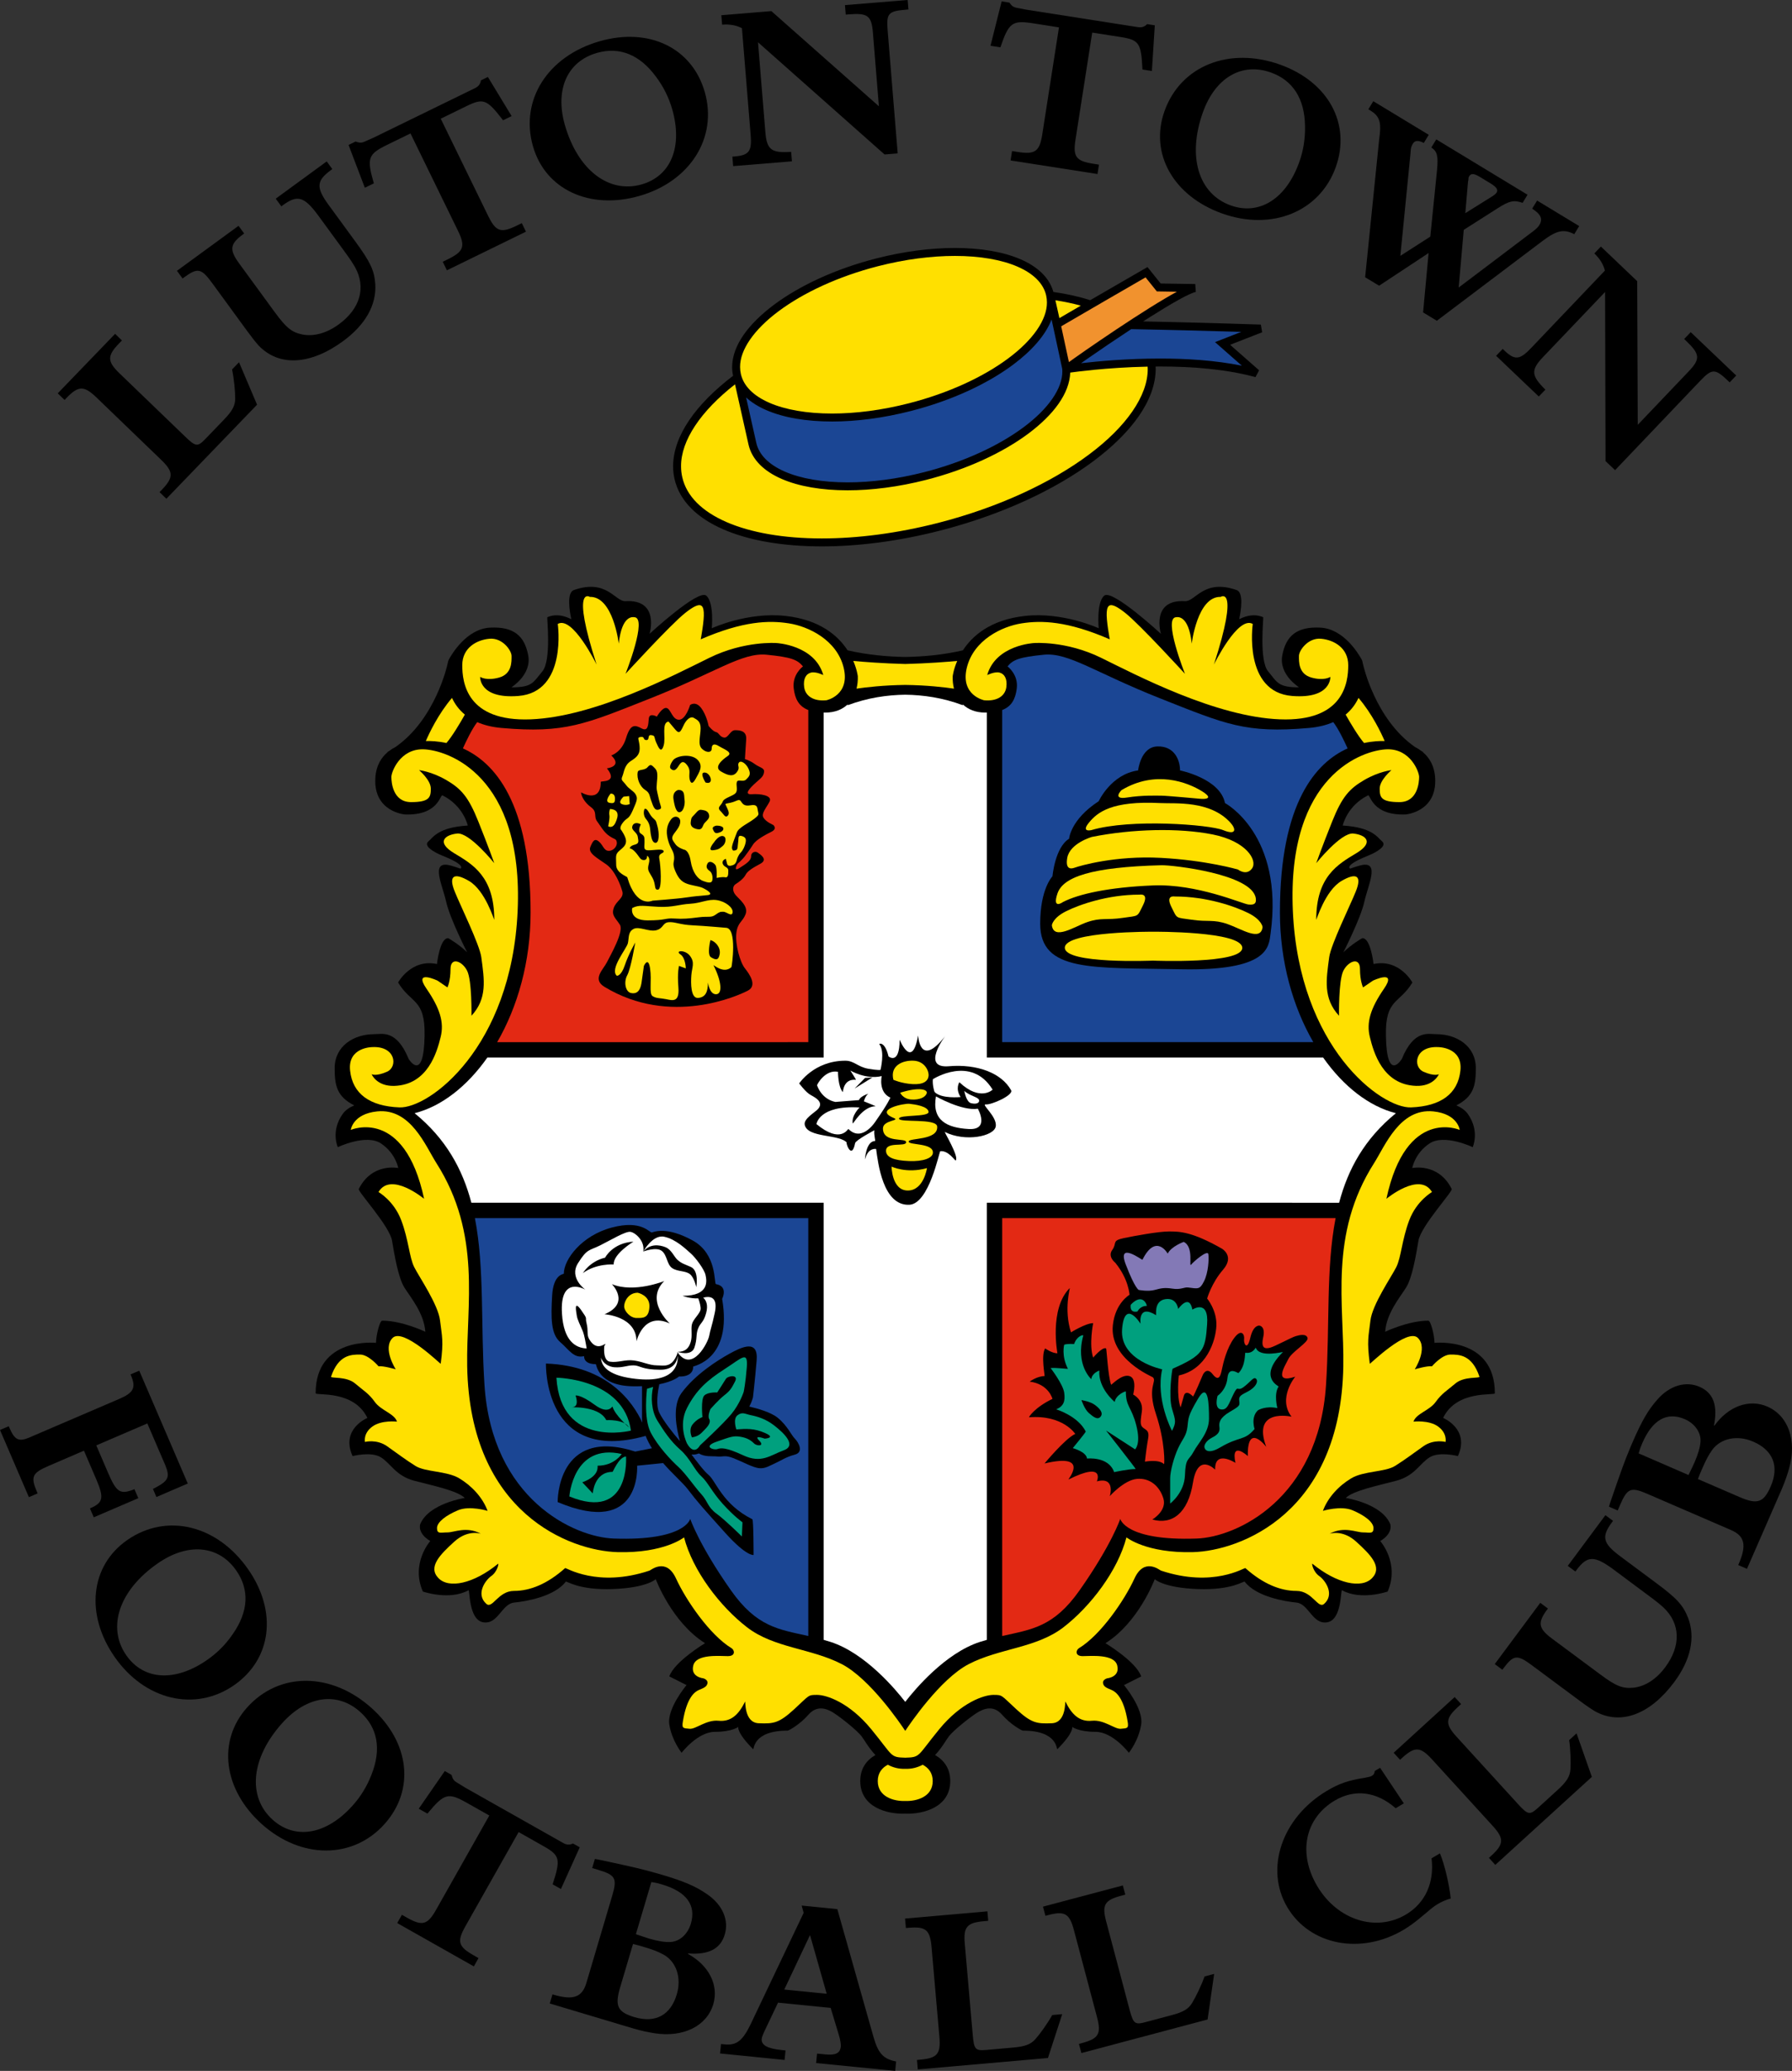 <?xml version="1.0" encoding="UTF-8"?>
<svg xmlns="http://www.w3.org/2000/svg" xmlns:xlink="http://www.w3.org/1999/xlink" width="486.56pt" height="562.24pt" viewBox="0 0 486.56 562.24" version="1.1">
<rect x="0" y="0" width="486.56" height="562.24" fill="#333333" stroke="none"/>
<defs>
<clipPath id="clip1">
  <path d="M 195 517 L 244 517 L 244 562.238 L 195 562.238 Z M 195 517 "/>
</clipPath>
<clipPath id="clip2">
  <path d="M 436 375 L 486.559 375 L 486.559 426 L 436 426 Z M 436 375 "/>
</clipPath>
</defs>
<g id="surface1">
<path style=" stroke:none;fill-rule:nonzero;fill:rgb(0%,0%,0%);fill-opacity:1;" d="M 405.879 378.273 C 405.879 362.809 389.488 364.582 389.488 364.582 C 389.488 362.574 388.48 358.555 387.812 358.555 C 382.352 358.555 376.098 361.574 376.098 361.574 C 376.438 356.566 380.117 352.211 381.793 349.547 C 383.453 346.859 384.465 340.852 385.133 336.848 C 385.805 332.836 394.504 323.473 394.164 322.809 C 390.562 315.582 383.453 317.121 383.453 317.121 C 383.453 317.121 384.129 313.117 388.148 310.438 C 392.16 307.766 399.863 311.449 399.863 311.449 C 399.863 311.449 401.867 307.102 398.523 302.414 C 397.797 301.398 396.691 300.656 395.41 300.109 C 400.191 297.676 400.711 294.625 400.711 289.973 C 400.711 284.008 395.523 280.777 390.008 280.777 C 387.828 280.777 383.938 279.445 380.637 287.469 C 380.586 287.605 376.504 294.16 376.297 281.121 C 376.121 271.086 379.965 272.609 383.488 266.742 C 383.488 266.742 379.965 260.223 372.941 261.73 C 372.941 261.73 372.184 254.707 369.938 254.707 C 369.762 254.707 366.754 256.551 364.746 258.551 C 364.746 258.551 369.434 249.359 370.438 244.848 C 371.438 240.336 374.609 234.047 369.938 234.828 C 368.93 234.992 366.598 235.828 366.598 235.828 C 366.598 235.828 364.715 235.016 371.438 232.32 C 373.945 231.309 376.625 229.641 375.301 228.477 C 373.945 227.301 372.605 224.629 364.57 224.133 C 364.57 224.133 365.727 218.773 371.438 215.941 C 372.109 215.605 372.441 221.457 381.641 221.121 C 381.641 221.121 390.18 220.453 389.672 211.262 C 389.48 207.875 388.066 205.633 386.246 204.137 C 386.559 204.27 386.711 204.348 386.672 204.328 C 386.453 204.211 386.242 204.086 386.027 203.965 C 385.445 203.512 384.836 203.129 384.203 202.812 C 373.316 195.25 370.109 180.43 370.109 180.43 C 370.109 180.43 370.102 180.445 370.098 180.449 C 369.992 179.781 369.859 179.305 369.742 179.098 C 368.914 177.594 364.895 170.742 358.539 170.402 C 352.176 170.066 349.168 172.574 348.164 177.922 C 347.164 183.277 352.844 186.613 352.688 186.613 C 346.988 186.613 346.824 185.277 344.316 182.27 C 341.801 179.258 343.133 167.637 342.98 167.566 C 339.52 166.086 336.391 168.293 336.461 168.07 C 337.016 165.625 337.68 160.883 335.785 160.207 C 326.812 157.039 324.582 163.387 321.734 163.215 C 312.375 162.676 315.211 172.078 315.211 172.078 C 315.211 172.078 302 159.871 299.82 161.715 C 297.645 163.555 298.316 170.574 298.316 170.574 C 298.316 170.574 288.621 166.062 278.246 167.23 C 268.934 168.273 264.023 172.609 261.449 176.559 C 256.094 177.801 250.703 178.289 245.789 178.363 C 240.879 178.289 235.488 177.801 230.133 176.559 C 227.559 172.609 222.652 168.273 213.34 167.23 C 202.965 166.062 193.262 170.574 193.262 170.574 C 193.262 170.574 193.938 163.555 191.758 161.715 C 189.582 159.871 176.371 172.078 176.371 172.078 C 176.371 172.078 179.207 162.676 169.844 163.215 C 167.004 163.387 164.77 157.039 155.797 160.207 C 153.902 160.883 154.566 165.625 155.121 168.07 C 155.191 168.293 152.062 166.086 148.605 167.566 C 148.445 167.637 149.777 179.258 147.266 182.27 C 144.758 185.277 144.594 186.613 138.895 186.613 C 138.738 186.613 144.422 183.277 143.418 177.922 C 142.414 172.574 139.406 170.066 133.043 170.402 C 126.688 170.742 122.668 177.594 121.84 179.098 C 121.727 179.305 121.59 179.781 121.484 180.449 C 121.48 180.445 121.477 180.43 121.477 180.43 C 121.477 180.43 118.27 195.25 107.379 202.812 C 106.746 203.129 106.133 203.512 105.555 203.965 C 105.34 204.086 105.129 204.211 104.914 204.328 C 104.871 204.348 105.023 204.27 105.336 204.137 C 103.516 205.633 102.102 207.875 101.91 211.262 C 101.402 220.453 109.941 221.121 109.941 221.121 C 119.141 221.457 119.469 215.605 120.145 215.941 C 125.859 218.773 127.008 224.133 127.008 224.133 C 118.977 224.629 117.637 227.301 116.281 228.477 C 114.957 229.641 117.637 231.309 120.145 232.32 C 126.871 235.016 124.984 235.828 124.984 235.828 C 124.984 235.828 122.652 234.992 121.648 234.828 C 116.973 234.047 120.145 240.336 121.148 244.848 C 122.148 249.359 126.836 258.551 126.836 258.551 C 124.828 256.551 121.82 254.707 121.648 254.707 C 119.398 254.707 118.641 261.73 118.641 261.73 C 111.621 260.223 108.094 266.742 108.094 266.742 C 111.621 272.609 115.461 271.086 115.285 281.121 C 115.078 294.16 110.996 287.605 110.945 287.469 C 107.645 279.445 103.754 280.777 101.574 280.777 C 96.059 280.777 90.871 284.008 90.871 289.973 C 90.871 294.625 91.391 297.676 96.176 300.109 C 94.891 300.656 93.785 301.398 93.059 302.414 C 89.715 307.102 91.719 311.449 91.719 311.449 C 91.719 311.449 99.422 307.766 103.434 310.438 C 107.453 313.117 108.129 317.121 108.129 317.121 C 108.129 317.121 101.02 315.582 97.418 322.809 C 97.078 323.473 105.777 332.836 106.449 336.848 C 107.117 340.852 108.129 346.859 109.789 349.547 C 111.465 352.211 115.148 356.566 115.484 361.574 C 115.484 361.574 109.234 358.555 103.77 358.555 C 103.105 358.555 102.094 362.574 102.094 364.582 C 102.094 364.582 85.703 362.809 85.703 378.273 C 85.703 378.949 96.078 377.281 99.75 384.965 C 99.75 384.965 92.395 387.977 95.738 395.324 C 95.738 395.324 100.762 393.992 103.434 395.668 C 106.105 397.328 107.453 400.684 112.469 402.016 C 117.488 403.344 124.172 404.695 126.188 406.691 C 126.188 406.691 116.531 408.152 114.137 413.711 C 113.953 414.125 113.469 416.383 116.824 418.387 C 116.824 418.387 111.465 424.402 114.812 432.098 C 114.812 432.098 121.996 434.605 127.199 431.754 C 127.598 431.527 127.199 439.773 131.211 440.449 C 135.223 441.117 136.223 435.434 139.57 435.098 C 142.914 434.77 150.566 433.43 153.617 429.418 C 153.824 429.141 156.965 431.754 166.328 431.426 C 175.695 431.09 178.047 428.742 178.047 428.742 C 178.047 428.742 182.395 440.449 191.43 446.121 C 191.43 446.121 183.062 451.145 181.73 455.145 L 186.41 457.496 C 186.41 457.496 181.059 463.844 181.73 468.184 C 182.395 472.531 185.066 475.875 185.066 475.875 C 185.066 475.875 189.418 470.188 194.102 470.188 C 198.777 470.188 200.457 468.848 200.457 468.848 C 200.457 468.848 199.922 470.309 204.469 474.875 C 204.812 475.203 204.141 469.859 213.84 469.859 C 214.184 469.859 217.191 468.184 219.527 465.512 C 221.871 462.84 224.539 463.844 226.555 465.172 C 228.57 466.512 232.582 469.688 233.914 471.363 C 234.562 472.172 235.77 474.445 237.691 476.488 C 235.32 477.852 233.574 480.086 233.574 483.551 C 233.574 490.594 240.773 492.59 245.789 492.402 C 250.809 492.59 258.008 490.594 258.008 483.551 C 258.008 480.086 256.262 477.852 253.891 476.488 C 255.812 474.445 257.02 472.172 257.672 471.363 C 259.004 469.688 263.012 466.512 265.027 465.172 C 267.039 463.844 269.715 462.84 272.055 465.512 C 274.387 468.184 277.398 469.859 277.742 469.859 C 287.441 469.859 286.77 475.203 287.113 474.875 C 291.664 470.309 291.125 468.848 291.125 468.848 C 291.125 468.848 292.801 470.188 297.48 470.188 C 302.164 470.188 306.512 475.875 306.512 475.875 C 306.512 475.875 309.188 472.531 309.852 468.184 C 310.527 463.844 305.176 457.496 305.176 457.496 L 309.852 455.145 C 308.52 451.145 300.152 446.121 300.152 446.121 C 309.188 440.449 313.535 428.742 313.535 428.742 C 313.535 428.742 315.887 431.09 325.258 431.426 C 334.621 431.754 337.758 429.141 337.965 429.418 C 341.016 433.43 348.664 434.77 352.012 435.098 C 355.359 435.434 356.359 441.117 360.371 440.449 C 364.383 439.773 363.984 431.527 364.383 431.754 C 369.59 434.605 376.773 432.098 376.773 432.098 C 380.117 424.402 374.758 418.387 374.758 418.387 C 378.109 416.383 377.629 414.125 377.445 413.711 C 375.051 408.152 365.395 406.691 365.395 406.691 C 367.41 404.695 374.094 403.344 379.113 402.016 C 384.129 400.684 385.48 397.328 388.148 395.668 C 390.82 393.992 395.844 395.324 395.844 395.324 C 399.188 387.977 391.832 384.965 391.832 384.965 C 395.504 377.281 405.879 378.949 405.879 378.273 "/>
<path style=" stroke:none;fill-rule:nonzero;fill:rgb(100%,87.799%,0%);fill-opacity:1;" d="M 393.828 367.754 C 391.492 367.754 388.812 370.938 388.812 370.938 C 387.473 370.77 384.129 371.766 384.129 371.766 C 384.129 371.766 387.812 366.086 384.977 363.238 C 382.121 360.402 371.938 370.426 371.922 370.262 C 371.094 363.934 371.586 362.914 372.094 358.555 C 372.578 354.223 377.773 346.695 379.113 344.023 C 380.453 341.359 380.617 336.676 382.625 331.328 C 384.633 325.98 388.812 323.637 388.812 323.637 C 385.48 317.957 376.434 325.469 376.434 325.469 C 381.793 300.418 396.336 306.766 396.336 306.766 C 396.336 306.766 395.844 302.414 389.145 301.738 C 380.059 300.832 376.055 311.121 373.09 315.777 C 360.734 335.172 365.016 354.258 364.73 370.938 C 364.059 410.938 336.625 421.066 323.914 421.395 C 311.199 421.727 305.852 417.387 305.852 417.387 C 303.504 426.41 296.141 436.09 288.773 441.781 C 281.426 447.469 271.383 447.469 263.012 451.809 C 255.309 455.816 247.047 468.031 245.789 469.93 C 244.539 468.031 236.273 455.816 228.57 451.809 C 220.203 447.469 210.156 447.469 202.809 441.781 C 195.441 436.09 188.078 426.41 185.734 417.387 C 185.734 417.387 180.383 421.727 167.664 421.395 C 154.961 421.066 127.527 410.938 126.852 370.938 C 126.566 354.258 130.848 335.172 118.492 315.777 C 115.527 311.121 111.523 300.832 102.438 301.738 C 95.738 302.414 95.246 306.766 95.246 306.766 C 95.246 306.766 109.789 300.418 115.148 325.469 C 115.148 325.469 106.105 317.957 102.77 323.637 C 102.77 323.637 106.953 325.98 108.957 331.328 C 110.965 336.676 111.129 341.359 112.469 344.023 C 113.809 346.695 119.004 354.223 119.488 358.555 C 119.996 362.914 120.492 363.934 119.66 370.262 C 119.645 370.426 109.461 360.402 106.605 363.238 C 103.77 366.086 107.453 371.766 107.453 371.766 C 107.453 371.766 104.109 370.77 102.77 370.938 C 102.77 370.938 100.09 367.754 97.754 367.754 C 95.402 367.754 91.895 367.781 89.887 373.762 C 89.715 374.273 94.07 373.605 96.414 375.609 C 98.758 377.609 100.09 378.273 101.766 380.617 C 103.434 382.961 107.117 383.789 107.789 385.969 C 107.789 385.969 103.598 385.465 101.094 387.309 C 98.582 389.141 99.086 391.48 99.086 391.48 C 99.086 391.48 102.266 390.645 105.102 392.645 C 107.953 394.656 110.125 396.324 112.812 398 C 115.484 399.68 121.34 399.344 124.676 401.348 C 128.027 403.344 131.035 406.52 132.387 410.191 C 132.387 410.191 127.527 408.695 124.348 410.035 C 121.164 411.367 118.656 413.219 118.656 414.875 C 118.656 416.555 119.66 416.043 121.504 416.043 C 123.344 416.043 126.602 414.324 130.535 416.383 C 130.742 416.504 127.199 415.051 123.344 418.559 C 119.488 422.07 116.152 425.406 119.004 428.414 C 121.84 431.426 128.617 429.965 135.223 424.566 C 135.516 424.316 135.059 426.738 133.371 427.902 C 131.711 429.09 129.137 432.824 132.039 435.434 C 133.719 436.938 135.223 431.926 139.57 431.926 C 143.918 431.926 148.605 430.051 153.445 425.734 C 153.672 425.535 162.176 431.148 176.371 426.41 C 176.734 426.289 180.895 422.734 183.562 428.578 C 186.246 434.434 192.719 443.906 198.613 447.469 C 199.453 447.969 199.801 449.633 197.621 449.633 C 195.441 449.633 189.078 448.977 188.25 452.137 C 187.41 455.316 190.93 455.648 190.93 455.648 C 190.93 455.648 192.262 455.992 192.09 456.988 C 191.934 457.996 190.93 458.324 189.754 458.828 C 188.578 459.328 186.469 460.918 185.414 467.355 C 185.07 469.355 185.578 469.184 187.246 469.355 C 188.926 469.516 191.762 466.852 195.098 467.18 C 198.449 467.508 200.527 465.57 202.301 461.992 C 202.461 461.672 201.961 467.68 205.98 467.855 C 210.078 468.02 211.496 467.855 215.688 464.008 C 219.855 460.16 219.355 460.16 221.871 460.16 C 224.379 460.16 230.578 462.164 236.594 469.516 C 242.609 476.871 241.605 477.086 245.789 477.207 C 249.977 477.086 248.973 476.871 254.992 469.516 C 261.008 462.164 267.203 460.16 269.715 460.16 C 272.227 460.16 271.727 460.16 275.895 464.008 C 280.086 467.855 281.504 468.02 285.602 467.855 C 289.621 467.68 289.121 461.672 289.285 461.992 C 291.059 465.57 293.133 467.508 296.484 467.18 C 299.82 466.852 302.656 469.516 304.336 469.355 C 306.004 469.184 306.516 469.355 306.172 467.355 C 305.113 460.918 303.004 459.328 301.828 458.828 C 300.652 458.324 299.648 457.996 299.496 456.988 C 299.32 455.992 300.652 455.648 300.652 455.648 C 300.652 455.648 304.172 455.316 303.336 452.137 C 302.504 448.977 296.141 449.633 293.961 449.633 C 291.785 449.633 292.129 447.969 292.969 447.469 C 298.863 443.906 305.34 434.434 308.02 428.578 C 310.688 422.734 314.848 426.289 315.211 426.41 C 329.406 431.148 337.914 425.535 338.137 425.734 C 342.98 430.051 347.664 431.926 352.016 431.926 C 356.359 431.926 357.863 436.938 359.543 435.434 C 362.445 432.824 359.871 429.09 358.211 427.902 C 356.527 426.738 356.066 424.316 356.359 424.566 C 362.965 429.965 369.742 431.426 372.578 428.414 C 375.434 425.406 372.094 422.07 368.238 418.559 C 364.383 415.051 360.84 416.504 361.047 416.383 C 364.98 414.324 368.238 416.043 370.078 416.043 C 371.922 416.043 372.926 416.555 372.926 414.875 C 372.926 413.219 370.418 411.367 367.238 410.035 C 364.059 408.695 359.195 410.191 359.195 410.191 C 360.547 406.52 363.555 403.344 366.906 401.348 C 370.242 399.344 376.098 399.68 378.77 398 C 381.457 396.324 383.629 394.656 386.48 392.645 C 389.316 390.645 392.496 391.48 392.496 391.48 C 392.496 391.48 393 389.141 390.492 387.309 C 387.984 385.465 383.793 385.969 383.793 385.969 C 384.465 383.789 388.148 382.961 389.816 380.617 C 391.492 378.273 392.824 377.609 395.168 375.609 C 397.512 373.605 401.867 374.273 401.695 373.762 C 399.688 367.781 396.18 367.754 393.828 367.754 "/>
<path style=" stroke:none;fill-rule:nonzero;fill:rgb(100%,87.799%,0%);fill-opacity:1;" d="M 351.035 247.355 C 352.703 284.477 375.121 300.996 383.145 300.656 C 391.176 300.332 395.859 296.992 396.527 290.641 C 397.199 284.285 390.508 284.285 390.508 284.285 C 384.145 283.949 383.488 289.629 386.496 290.969 C 389.508 292.309 390.684 291.645 390.684 291.645 C 390.684 291.645 389.332 294.98 384.484 294.812 C 375.414 294.504 372.941 285.617 371.957 281.605 C 370.938 277.605 372.113 273.762 375.797 268.414 C 379.477 263.066 372.777 266.242 372.777 266.242 L 370.098 268.074 C 370.098 268.074 369.258 266.402 369.258 263.066 C 369.258 259.719 366.078 260.895 364.746 263.559 C 363.406 266.242 363.57 275.77 363.57 275.77 C 359.23 271.086 360.078 266.016 360.902 259.891 C 361.34 256.488 366.734 245.52 368.066 242.172 C 369.934 237.668 368.258 236.824 364.246 239.172 C 359.75 241.801 357.383 250.031 357.383 249.695 C 357.383 237.996 363.242 234.66 368.258 231.645 C 373.27 228.641 370.77 226.637 367.426 226.301 C 364.074 225.992 357.383 234.348 357.383 234.348 C 357.383 234.348 359.059 229.641 361.738 222.961 C 364.418 216.27 366.422 214.102 370.434 211.762 C 374.453 209.43 377.801 209.09 377.801 209.09 C 377.801 209.09 374.609 211.762 374.609 214.102 C 374.609 216.438 374.949 217.773 379.965 217.773 C 384.992 217.773 385.32 212.262 385.32 210.922 C 385.32 209.59 382.98 203.266 376.609 203.434 C 370.262 203.602 349.359 210.258 351.035 247.355 "/>
<path style=" stroke:none;fill-rule:nonzero;fill:rgb(100%,87.799%,0%);fill-opacity:1;" d="M 267.203 190.121 C 270.727 190.457 272.887 188.953 273.23 186.613 C 273.559 184.281 272.723 182.938 271.379 182.602 C 270.047 182.27 268.043 183.277 268.043 183.277 C 270.379 175.082 280.75 174.586 280.75 174.586 C 280.75 174.586 289.449 173.91 298.984 178.598 C 308.52 183.277 330.098 194.637 347.492 195.297 C 364.895 195.973 366.07 185.277 366.07 180.598 C 366.07 175.922 362.223 173.742 358.703 173.418 C 355.184 173.078 352.688 176.586 352.688 178.09 C 352.688 179.594 352.523 182.938 356.035 183.945 C 359.543 184.941 361.211 183.773 361.211 183.773 C 361.211 183.773 361.547 189.793 350.848 188.953 C 337.48 187.906 340.145 169.398 340.145 169.398 C 336.121 167.059 329.598 180.43 329.598 180.43 C 336.625 158.703 331.438 162.051 331.438 162.051 C 325.086 161.883 323.578 174.742 323.578 174.742 C 322.73 166.73 319.559 167.566 319.395 167.566 C 315.629 167.566 321.738 182.938 321.738 182.938 C 321.738 182.938 309.531 169.574 305.512 166.395 C 301.496 163.219 300.652 164.059 300.496 166.23 C 300.324 168.395 301.328 173.578 301.328 173.578 C 289.777 168.562 282.758 168.395 277.395 169.238 C 272.055 170.066 264.359 173.742 262.512 181.27 C 260.68 188.781 267.203 190.121 267.203 190.121 "/>
<path style=" stroke:none;fill-rule:nonzero;fill:rgb(100%,87.799%,0%);fill-opacity:1;" d="M 108.438 300.656 C 116.465 300.996 138.879 284.477 140.547 247.355 C 142.223 210.262 121.32 203.602 114.977 203.434 C 108.605 203.266 106.262 209.59 106.262 210.926 C 106.262 212.262 106.59 217.773 111.621 217.773 C 116.637 217.773 116.973 216.441 116.973 214.102 C 116.973 211.762 113.781 209.094 113.781 209.094 C 113.781 209.094 117.129 209.43 121.148 211.762 C 125.16 214.102 127.164 216.27 129.844 222.965 C 132.523 229.641 134.203 234.348 134.203 234.348 C 134.203 234.348 127.508 225.992 124.156 226.301 C 120.812 226.637 118.312 228.637 123.324 231.648 C 128.34 234.656 134.203 237.996 134.203 249.695 C 134.203 250.031 131.832 241.801 127.336 239.172 C 123.324 236.824 121.648 237.668 123.516 242.172 C 124.848 245.523 130.242 256.488 130.684 259.891 C 131.504 266.016 132.352 271.086 128.012 275.77 C 128.012 275.77 128.176 266.242 126.836 263.559 C 125.504 260.895 122.324 259.719 122.324 263.066 C 122.324 266.402 121.484 268.074 121.484 268.074 L 118.805 266.242 C 118.805 266.242 112.105 263.066 115.789 268.414 C 119.469 273.762 120.645 277.605 119.629 281.605 C 118.641 285.617 116.168 294.504 107.098 294.816 C 102.25 294.98 100.898 291.641 100.898 291.641 C 100.898 291.641 102.078 292.309 105.086 290.969 C 108.094 289.629 107.438 283.949 101.074 284.285 C 101.074 284.285 94.383 284.285 95.055 290.641 C 95.723 296.992 100.41 300.332 108.438 300.656 "/>
<path style=" stroke:none;fill-rule:nonzero;fill:rgb(100%,87.799%,0%);fill-opacity:1;" d="M 144.09 195.301 C 161.484 194.637 183.062 183.277 192.598 178.598 C 202.133 173.91 210.832 174.586 210.832 174.586 C 210.832 174.586 221.203 175.082 223.539 183.277 C 223.539 183.277 221.531 182.27 220.203 182.605 C 218.859 182.941 218.023 184.281 218.352 186.613 C 218.695 188.953 220.859 190.457 224.379 190.121 C 224.379 190.121 230.902 188.785 229.07 181.27 C 227.223 173.742 219.527 170.066 214.184 169.238 C 208.824 168.395 201.805 168.562 190.258 173.578 C 190.258 173.578 191.258 168.395 191.086 166.23 C 190.93 164.062 190.082 163.215 186.07 166.395 C 182.051 169.574 169.844 182.941 169.844 182.941 C 169.844 182.941 175.957 167.566 172.188 167.566 C 172.023 167.566 168.852 166.73 168.004 174.742 C 168.004 174.742 166.5 161.883 160.145 162.051 C 160.145 162.051 154.961 158.703 161.988 180.43 C 161.988 180.43 155.461 167.059 151.441 169.398 C 151.441 169.398 154.102 187.906 140.738 188.953 C 130.035 189.793 130.371 183.773 130.371 183.773 C 130.371 183.773 132.039 184.941 135.551 183.945 C 139.059 182.941 138.895 179.594 138.895 178.09 C 138.895 176.586 136.398 173.078 132.879 173.418 C 129.359 173.742 125.512 175.922 125.512 180.598 C 125.512 185.277 126.688 195.973 144.09 195.301 "/>
<path style=" stroke:none;fill-rule:nonzero;fill:rgb(100%,87.799%,0%);fill-opacity:1;" d="M 232.562 186.965 C 235.105 186.594 239.914 186.027 245.789 185.953 C 251.668 186.027 256.477 186.594 259.02 186.965 C 258.75 185.891 258.633 184.754 258.672 183.605 C 258.672 183.605 258.867 181.832 259.898 179.445 C 257.199 179.691 251.887 180.117 245.789 180.273 C 239.695 180.117 234.383 179.691 231.684 179.445 C 232.715 181.832 232.91 183.605 232.91 183.605 C 232.949 184.754 232.832 185.891 232.562 186.965 "/>
<path style=" stroke:none;fill-rule:nonzero;fill:rgb(100%,87.799%,0%);fill-opacity:1;" d="M 375.961 201.188 C 375.102 199.191 372.613 193.855 368.855 189.48 C 368.105 191.102 366.984 192.676 365.363 194.016 C 366.68 196.348 368.738 199.82 370.367 201.727 C 372.688 201.223 374.664 201.16 375.961 201.188 "/>
<path style=" stroke:none;fill-rule:nonzero;fill:rgb(100%,87.799%,0%);fill-opacity:1;" d="M 126.219 194.012 C 124.594 192.676 123.477 191.102 122.727 189.48 C 118.969 193.855 116.48 199.191 115.621 201.188 C 116.918 201.16 118.895 201.223 121.215 201.727 C 122.844 199.82 124.902 196.348 126.219 194.012 "/>
<path style=" stroke:none;fill-rule:nonzero;fill:rgb(100%,87.799%,0%);fill-opacity:1;" d="M 241.051 479.121 C 239.5 479.941 238.328 481.336 238.328 483.551 C 238.328 487.852 242.723 489.074 245.789 488.961 C 248.859 489.074 253.254 487.852 253.254 483.551 C 253.254 481.336 252.082 479.941 250.531 479.121 C 249.164 479.848 247.594 480.297 245.789 480.227 C 243.988 480.297 242.418 479.848 241.051 479.121 "/>
<path style=" stroke:none;fill-rule:nonzero;fill:rgb(10.599%,27.499%,57.999%);fill-opacity:1;" d="M 283.422 177.754 C 290.121 177.086 297.316 182.602 315.039 189.621 C 332.777 196.633 338.137 199.148 355.359 197.645 C 358.004 197.414 360.191 196.848 362.004 196.055 C 363.434 197.887 365.09 201.391 365.898 203.191 C 357.449 206.977 347.52 217.703 347.52 247.688 C 347.52 261.141 351.066 273.402 356.59 282.938 L 272.113 282.938 L 272.113 192.77 C 274.789 191.734 275.715 189.629 276.066 186.953 C 276.566 183.109 273.559 180.93 273.559 180.93 C 275.062 179.098 276.734 178.426 283.422 177.754 "/>
<path style=" stroke:none;fill-rule:nonzero;fill:rgb(89%,16.1%,8.199%);fill-opacity:1;" d="M 125.684 203.191 C 126.492 201.391 128.148 197.887 129.578 196.059 C 131.391 196.848 133.578 197.414 136.223 197.645 C 153.445 199.148 158.805 196.633 176.543 189.621 C 194.266 182.605 201.461 177.086 208.16 177.754 C 214.852 178.426 216.52 179.098 218.023 180.93 C 218.023 180.93 215.016 183.109 215.516 186.953 C 215.863 189.629 216.789 191.734 219.465 192.766 L 219.465 282.938 L 134.992 282.941 C 140.52 273.402 144.066 261.141 144.066 247.688 C 144.066 217.703 134.133 206.977 125.684 203.191 "/>
<path style=" stroke:none;fill-rule:nonzero;fill:rgb(10.599%,27.499%,57.999%);fill-opacity:1;" d="M 198.449 431.754 C 189.754 419.391 187.41 412.371 187.41 412.371 C 187.41 412.371 186.07 418.387 166.672 417.711 C 155.883 417.352 133.543 407.027 131.539 375.938 C 130.492 359.715 131.582 344.312 128.945 330.723 L 219.465 330.723 L 219.465 444.168 C 211.434 442.359 205.484 441.758 198.449 431.754 "/>
<path style=" stroke:none;fill-rule:nonzero;fill:rgb(100%,100%,100%);fill-opacity:1;" d="M 245.789 462.055 C 243.215 458.727 234.965 448.84 225.555 445.789 C 224.902 445.582 224.266 445.391 223.645 445.215 L 223.645 326.543 L 127.988 326.543 C 125.578 317.41 121.094 309.191 112.57 302.23 C 119.824 300.41 126.797 294.984 132.328 287.117 L 223.641 287.117 L 223.641 193.453 C 223.777 193.457 223.906 193.465 224.047 193.465 C 226.699 193.465 228.699 192.613 230.133 191.27 C 230.141 191.398 230.16 191.473 230.199 191.453 C 235.605 189.422 240.957 188.672 245.789 188.613 C 250.625 188.672 255.977 189.422 261.387 191.453 C 261.422 191.473 261.441 191.398 261.449 191.27 C 262.883 192.613 264.883 193.465 267.535 193.465 C 267.676 193.465 267.801 193.457 267.938 193.453 L 267.938 287.117 L 359.254 287.117 C 364.785 294.984 371.762 300.41 379.012 302.23 C 370.488 309.191 366.004 317.41 363.594 326.547 L 267.938 326.543 L 267.938 445.215 C 267.312 445.395 266.68 445.582 266.027 445.789 C 256.621 448.84 248.363 458.727 245.789 462.055 "/>
<path style=" stroke:none;fill-rule:nonzero;fill:rgb(89%,16.1%,8.199%);fill-opacity:1;" d="M 360.043 375.938 C 358.039 407.027 335.699 417.352 324.91 417.711 C 305.512 418.387 304.172 412.371 304.172 412.371 C 304.172 412.371 301.828 419.391 293.133 431.754 C 286.098 441.758 280.148 442.359 272.117 444.168 L 272.117 330.723 L 362.641 330.723 C 359.996 344.312 361.09 359.715 360.043 375.938 "/>
<path style=" stroke:none;fill-rule:nonzero;fill:rgb(0%,0%,0%);fill-opacity:1;" d="M 290.277 227.719 C 290.277 227.719 290.625 222.539 298.32 217.527 C 298.32 217.527 301.676 210.176 309.02 209.168 C 309.02 209.168 309.688 202.82 314.207 202.656 C 318.723 202.484 320.398 206.16 320.398 209.168 C 320.398 209.168 331.273 211.348 332.605 218.031 C 332.605 218.031 348.668 226.551 344.984 253.453 C 344.484 257.133 344.484 263.652 320.551 263.145 C 296.648 262.648 282.43 264.008 282.43 250.777 C 282.43 241.254 285.766 237.914 285.766 237.914 C 285.766 237.914 286.441 230.062 290.277 227.719 "/>
<path style=" stroke:none;fill-rule:nonzero;fill:rgb(100%,87.799%,0%);fill-opacity:1;" d="M 304.508 214.52 C 304.508 214.52 301.828 217.191 306.004 216.527 C 310.195 215.855 314.035 216.023 315.383 216.023 C 316.715 216.023 325.738 216.855 325.738 216.855 C 325.738 216.855 330.426 217.359 326.414 214.852 C 322.402 212.352 313.707 209.004 304.508 214.52 "/>
<path style=" stroke:none;fill-rule:nonzero;fill:rgb(100%,87.799%,0%);fill-opacity:1;" d="M 313.031 260.805 C 313.031 260.805 337.465 261.809 337.301 257.305 C 337.117 252.789 313.203 252.957 313.203 252.957 C 313.203 252.957 289.121 252.789 289.121 257.305 C 289.121 261.809 313.031 260.805 313.031 260.805 "/>
<path style=" stroke:none;fill-rule:nonzero;fill:rgb(100%,87.799%,0%);fill-opacity:1;" d="M 342.812 251.707 C 342.812 251.707 342.648 249.742 338.969 247.906 C 335.285 246.066 327.633 243.395 319.047 243.395 C 318.883 243.395 316.387 242.891 318.055 246.238 C 319.723 249.574 319.047 249.035 323.598 249.707 C 328.094 250.371 329.422 249.535 333.281 250.879 C 337.117 252.211 342.305 255.719 342.812 251.707 "/>
<path style=" stroke:none;fill-rule:nonzero;fill:rgb(100%,87.799%,0%);fill-opacity:1;" d="M 285.602 251.211 C 285.602 251.211 285.766 249.25 289.449 247.406 C 293.133 245.574 300.785 242.891 309.367 242.891 C 309.531 242.891 312.031 242.398 310.363 245.734 C 308.691 249.078 309.367 248.539 304.836 249.203 C 300.324 249.875 298.984 249.035 295.145 250.371 C 291.73 251.559 286.129 255.371 285.602 251.211 "/>
<path style=" stroke:none;fill-rule:nonzero;fill:rgb(100%,87.799%,0%);fill-opacity:1;" d="M 288.621 244.898 C 288.621 244.898 285.602 247.105 287.113 242.594 C 288.621 238.082 296.305 235.402 315.383 234.906 C 318.234 234.844 340.145 237.262 340.973 243.926 C 341.145 245.262 340.637 245.742 338.969 245.574 C 337.301 245.406 325.086 239.891 313.031 240.395 C 301 240.887 292.805 242.73 288.621 244.898 "/>
<path style=" stroke:none;fill-rule:nonzero;fill:rgb(100%,87.799%,0%);fill-opacity:1;" d="M 296.484 227.219 C 296.484 227.219 290.496 228.914 289.777 232.906 C 289.285 235.746 290.449 236.074 291.785 235.578 C 293.133 235.074 302.832 232.234 315.211 232.906 C 327.59 233.57 336.121 236.074 336.121 236.074 C 336.121 236.074 338.457 237.914 339.973 235.746 C 341.477 233.57 338.457 228.391 329.266 226.551 C 320.07 224.719 307.352 225.043 296.484 227.219 "/>
<path style=" stroke:none;fill-rule:nonzero;fill:rgb(100%,87.799%,0%);fill-opacity:1;" d="M 296.305 225.379 C 296.305 225.379 293.461 226.055 295.637 223.383 C 297.953 220.535 301.828 217.359 315.035 218.031 C 319.047 218.238 328.574 217.234 334.109 223.383 C 335.613 225.043 335.785 226.883 332.102 225.379 C 328.43 223.875 307.016 222.199 296.305 225.379 "/>
<path style=" stroke:none;fill-rule:nonzero;fill:rgb(0%,0%,0%);fill-opacity:1;" d="M 216.992 294.156 C 216.992 294.156 221.008 287.977 229.543 287.977 C 231.879 287.977 232.883 289.645 235.719 290.156 C 238.574 290.648 239.066 290.473 239.066 290.473 C 239.066 290.473 240.344 285.469 238.742 283.473 C 238.637 283.352 240.246 282.629 241.246 286.809 C 241.246 286.809 244.258 289.316 244.258 282.301 C 244.258 282.137 247.605 290.734 249.277 281.121 C 249.305 280.969 249.613 290.32 256.633 281.293 C 256.633 281.293 249.941 290.156 257.637 289.48 C 265.332 288.816 271.953 291.34 274.527 295.992 C 275.273 297.312 269.188 300.004 267.684 299.844 C 266.18 299.676 270.863 303.184 270.352 305.863 C 269.859 308.527 262.078 310.094 256.566 307.336 C 256.219 307.172 260.488 314.043 259.488 315.062 C 259.312 315.219 257.531 312.27 255.297 312.555 C 255.043 312.555 252.285 326.801 246.93 327.09 C 239.707 327.457 238.387 315.625 237.883 311.949 C 237.883 311.949 235.703 311.449 234.891 314.734 C 234.801 315.113 235.051 309.816 237.555 309.789 C 237.812 309.789 237.227 308.199 237.402 306.867 C 237.402 306.867 232.348 309.527 232.18 310.359 C 231.172 315.461 229.301 309.348 230.027 310.344 C 228.195 307.816 219.23 309.055 218.496 305.363 C 218.168 303.684 221.336 302.016 222.18 301.012 C 223.016 300.004 222.84 299.008 221.336 298.008 C 219.832 297.012 219.504 297.34 216.992 294.156 "/>
<path style=" stroke:none;fill-rule:nonzero;fill:rgb(100%,100%,100%);fill-opacity:1;" d="M 261.828 296.164 C 261.828 296.164 262.32 299.176 263.66 299.512 C 265.004 299.848 266.004 299.512 265.84 298.672 C 265.676 297.844 263.152 297.492 261.828 296.164 "/>
<path style=" stroke:none;fill-rule:nonzero;fill:rgb(100%,100%,100%);fill-opacity:1;" d="M 254.129 297.668 C 254.129 297.668 261.156 301.68 265.504 301.016 C 265.504 301.016 268.848 306.867 262.996 306.527 C 257.133 306.191 252.961 304.195 254.129 297.668 "/>
<path style=" stroke:none;fill-rule:nonzero;fill:rgb(100%,100%,100%);fill-opacity:1;" d="M 253.297 293 C 253.297 293 263.66 286.309 269.516 295.836 C 269.516 295.836 266.18 299.172 260.488 293.828 C 260.488 293.828 259.312 295.508 260.816 297.844 C 260.816 297.844 255.648 298.387 253.789 296.5 C 253.625 296.336 253.125 294.332 253.297 293 "/>
<path style=" stroke:none;fill-rule:nonzero;fill:rgb(100%,100%,100%);fill-opacity:1;" d="M 221.68 305.191 C 221.68 305.191 222.348 300.004 233.387 300.676 C 233.387 300.676 231.109 302.906 231.547 305.023 C 231.605 305.258 234.219 300.348 237.738 300.348 C 237.898 300.348 234.562 299.008 234.562 299.008 C 234.562 299.008 235.117 296.664 236.562 296.664 C 236.73 296.664 233.719 297.34 233.219 298.672 L 226.859 299.172 C 226.859 299.172 223.355 298.758 221.84 294.668 C 221.781 294.504 224.02 290.32 227.527 290.988 C 227.527 290.988 227.527 295.16 228.867 296.504 C 228.867 296.504 228.953 292.828 232.383 293.164 C 232.543 293.184 230.879 290.648 230.879 290.648 C 230.879 290.648 235.137 293.184 239.402 292.152 C 239.402 292.152 238.406 296.504 241.75 298.004 C 241.75 298.004 241.074 299.672 237.898 304.195 C 237.898 304.195 234.199 310.344 230.371 306.527 C 230.203 306.363 228.363 310.703 221.68 305.191 "/>
<path style=" stroke:none;fill-rule:nonzero;fill:rgb(0%,0%,0%);fill-opacity:1;" d="M 234.891 292.652 L 232.027 295.543 L 236.867 292.535 "/>
<path style=" stroke:none;fill-rule:nonzero;fill:rgb(100%,87.799%,0%);fill-opacity:1;" d="M 242.578 293.164 C 242.578 293.164 244.758 294.156 247.773 294.332 C 250.781 294.504 251.945 293.492 252.121 292.152 C 252.285 290.82 251.117 288.141 248.109 287.977 C 245.098 287.812 241.582 289.316 242.578 293.164 "/>
<path style=" stroke:none;fill-rule:nonzero;fill:rgb(100%,87.799%,0%);fill-opacity:1;" d="M 244.422 296.664 C 244.422 296.664 245.094 298.344 247.441 298.516 C 249.77 298.672 251.289 297.844 251.617 296.836 C 251.945 295.836 249.77 294.996 244.422 296.664 "/>
<path style=" stroke:none;fill-rule:nonzero;fill:rgb(100%,87.799%,0%);fill-opacity:1;" d="M 239.738 306.363 C 239.738 310.488 246.141 308.785 246.035 310.125 C 245.941 311.484 240.414 309.789 240.574 312.555 C 240.68 314.223 242.75 315.062 246.77 315.219 C 250.781 315.383 253.176 314.387 253.297 313.047 C 253.555 310.219 246.699 310.973 246.719 309.926 C 246.734 308.875 254.73 309.703 254.465 305.863 C 254.301 303.523 244.168 304.859 244.098 303.719 C 244.016 302.562 252.285 303.355 252.121 301.852 C 251.945 300.348 248.438 299.844 246.93 299.676 C 245.426 299.512 237.121 301.258 242.672 303.527 C 244.582 304.309 239.738 304.066 239.738 306.363 "/>
<path style=" stroke:none;fill-rule:nonzero;fill:rgb(100%,87.799%,0%);fill-opacity:1;" d="M 242.078 316.723 C 242.078 316.723 246.125 318.699 251.688 317.137 C 251.688 317.137 250.824 323.223 246.477 323.223 C 242.121 323.223 242.078 316.723 242.078 316.723 "/>
<path style=" stroke:none;fill-rule:nonzero;fill:rgb(0%,0%,0%);fill-opacity:1;" d="M 157.773 215.121 C 157.773 215.121 163.117 218.316 163.117 212.277 C 163.117 211.953 167.969 212.613 164.793 208.602 C 164.793 208.602 169.145 208.109 165.969 205.098 C 165.969 205.098 168.812 204.262 169.977 200.418 C 171.145 196.574 172.324 196.742 174.168 197.738 C 176.008 198.75 176.008 196.742 176.164 195.07 C 176.332 193.398 178.344 194.562 178.344 194.562 C 178.344 194.562 179.848 191.902 181.027 192.23 C 182.184 192.562 182.531 195.406 184.363 195.406 C 186.203 195.406 187.383 191.395 187.383 191.395 C 187.383 191.395 188.879 190.227 190.387 192.23 C 191.891 194.238 192.391 197.078 192.391 197.078 C 192.391 197.078 193.57 198.582 194.402 198.75 C 195.234 198.91 195.402 200.078 196.578 200.246 C 197.746 200.418 198.254 198.246 199.59 198.246 C 200.93 198.246 202.77 198.414 202.602 200.754 C 202.434 203.094 202.266 206.102 202.266 206.102 C 202.266 206.102 203.605 206.438 204.941 207.438 C 206.281 208.434 207.617 208.434 207.449 209.605 C 207.281 210.781 206.777 211.109 205.27 212.445 C 203.77 213.785 201.758 215.789 204.105 215.629 C 206.453 215.453 209.789 215.961 208.953 217.625 C 208.117 219.297 206.621 220.805 207.281 221.973 C 207.957 223.141 209.965 223.984 209.965 223.984 C 209.965 223.984 211.133 224.98 209.461 225.816 C 207.789 226.652 205.27 227.988 204.441 229.328 C 203.605 230.664 202.602 232 202.094 232.664 C 201.598 233.34 200.254 234.508 200.254 234.508 C 200.254 234.508 198.918 236.844 200.758 235.676 C 202.602 234.508 203.938 233.672 203.938 232.496 C 203.938 231.328 205.102 231 205.777 231.5 C 206.453 232 208.617 233.34 206.453 234.508 C 204.273 235.676 202.938 236.512 202.434 237.516 C 201.926 238.52 200.59 239.516 199.758 240.023 C 198.918 240.527 198.75 241.863 199.758 243.031 C 200.758 244.199 203.262 246.031 202.434 248.211 C 201.598 250.379 200.254 250.379 199.926 253.387 C 199.59 256.395 200.93 261.242 202.266 262.914 C 203.605 264.59 205.609 267.59 203.102 268.926 C 200.59 270.27 182.023 278.785 164.125 267.926 C 160.695 265.836 163.789 263.254 164.793 261.242 C 165.797 259.238 169.473 252.887 168.305 251.055 C 167.133 249.215 165.969 248.547 166.633 246.539 C 167.305 244.527 169.473 243.867 168.977 242.023 C 168.473 240.191 166.969 236.348 164.621 234.676 C 162.285 233.004 159.605 231.664 160.273 229.988 C 160.949 228.324 161.453 227.488 162.621 228.484 C 163.789 229.496 163.957 231 165.293 231 C 166.633 231 167.641 229.668 167.473 228.656 C 167.305 227.656 166.969 227.988 165.461 226.98 C 163.957 225.984 163.117 224.32 162.117 222.98 C 161.117 221.637 162.285 220.469 160.441 219.129 C 158.602 217.793 157.773 215.961 157.773 215.121 "/>
<path style=" stroke:none;fill-rule:nonzero;fill:rgb(100%,87.799%,0%);fill-opacity:1;" d="M 165.629 219.633 C 165.629 219.633 165.293 220.469 165.461 221.309 C 165.629 222.141 165.129 224.32 165.129 224.32 C 165.129 224.32 166.305 225.148 167.133 223.309 C 167.969 221.477 168.137 219.805 165.629 219.633 "/>
<path style=" stroke:none;fill-rule:nonzero;fill:rgb(100%,87.799%,0%);fill-opacity:1;" d="M 169.305 216.289 C 169.305 216.289 167.641 217.793 168.812 218.301 C 169.977 218.805 170.984 218.301 170.984 218.301 L 170.816 216.129 L 169.305 216.289 "/>
<path style=" stroke:none;fill-rule:nonzero;fill:rgb(100%,87.799%,0%);fill-opacity:1;" d="M 165.797 215.453 C 165.797 215.453 163.957 217.625 165.465 217.961 C 166.969 218.301 166.969 217.625 166.969 216.793 C 166.969 215.961 166.633 215.453 165.797 215.453 "/>
<path style=" stroke:none;fill-rule:nonzero;fill:rgb(100%,87.799%,0%);fill-opacity:1;" d="M 181.52 195.898 C 181.52 195.898 182.363 196.91 183.359 198.078 C 184.363 199.246 184.699 198.91 185.539 197.078 C 186.371 195.238 187.539 194.402 188.383 194.902 C 189.215 195.406 190.227 195.742 190.227 197.738 C 190.227 199.75 189.383 202.09 190.559 203.254 C 191.73 204.426 193.234 204.426 193.234 203.254 C 193.234 202.09 193.898 201.75 195.234 202.594 C 196.578 203.426 199.086 204.258 197.582 205.266 C 196.074 206.27 193.738 208.277 195.742 209.445 C 197.746 210.613 199.086 210.941 200.086 209.605 C 201.098 208.277 200.086 207.941 200.59 207.098 C 201.098 206.27 202.602 207.27 203.262 208.773 C 203.938 210.277 203.438 210.781 202.602 211.617 C 201.758 212.445 200.422 211.445 200.086 212.277 C 199.758 213.121 200.422 214.457 199.758 215.289 C 199.086 216.129 196.578 216.625 196.242 217.625 C 195.906 218.637 194.57 219.129 195.574 220.141 C 196.578 221.137 196.906 222.141 197.582 221.477 C 198.254 220.805 197.582 219.805 197.246 218.973 C 196.906 218.129 196.578 218.301 198.254 217.961 C 199.926 217.625 200.59 216.797 201.098 217.453 C 201.598 218.129 201.926 218.973 203.77 218.637 C 205.609 218.301 205.609 219.129 205.777 220.141 C 205.945 221.137 206.285 221.137 204.777 222.309 C 203.262 223.477 200.59 224.645 200.086 225.984 C 199.59 227.32 198.59 229.668 198.746 230.328 C 198.918 231.004 199.086 231.004 199.758 230.836 C 200.422 230.664 200.254 229.668 200.422 228.656 C 200.59 227.656 200.254 226.652 201.43 226.98 C 202.602 227.32 202.602 227.988 202.434 228.824 C 202.266 229.668 201.758 230.836 201.098 231.5 C 200.422 232.168 200.086 233.34 200.086 233.34 C 200.086 233.34 199.926 234.508 199.086 234.844 C 198.254 235.18 197.582 235.18 197.414 234.508 C 197.246 233.832 197.078 233.172 197.078 233.172 C 197.078 233.172 195.906 233.508 196.242 234.508 C 196.578 235.508 197.746 235.34 197.746 236.348 C 197.746 237.348 197.746 238.352 196.906 238.184 C 196.074 238.012 194.57 238.352 194.57 238.352 C 194.57 238.352 194.738 235.508 194.23 234.844 C 193.738 234.172 192.559 233.508 192.066 234.508 C 191.562 235.508 192.066 236.012 192.727 236.508 C 193.402 237.016 193.57 238.184 193.402 239.02 C 193.234 239.855 192.223 239.688 190.887 239.18 C 189.551 238.684 188.047 237.016 187.539 233.832 C 187.043 230.664 185.699 230.664 185.699 230.664 C 185.699 230.664 184.035 230.16 183.359 229.16 C 182.691 228.16 182.027 227.656 183.027 226.32 C 184.035 224.98 184.699 224.152 184.699 222.98 C 184.699 221.805 183.195 221.137 182.188 222.48 C 181.188 223.812 180.688 225.488 181.355 227.988 C 182.027 230.496 182.859 230.836 183.027 232.496 C 183.195 234.172 182.363 234.172 183.359 236.508 C 184.363 238.852 185.371 239.688 187.379 240.191 C 189.383 240.684 190.059 240.684 191.055 241.191 C 192.066 241.695 193.898 242.863 192.066 243.031 C 190.227 243.191 188.215 243.359 186.047 243.695 C 183.867 244.035 177.176 244.527 177.176 244.527 C 177.176 244.527 172.801 246.703 170.316 238.184 C 170.25 237.949 167.305 237.016 167.305 234.844 C 167.305 232.664 166.969 232 168.137 231.004 C 169.305 229.988 169.977 229.496 169.977 228.324 C 169.977 227.152 168.645 225.316 168.645 225.316 C 168.645 225.316 167.969 224.812 169.145 223.309 C 170.316 221.805 170.652 222.648 171.82 219.969 C 172.988 217.297 173.156 216.797 172.648 215.789 C 172.156 214.793 170.816 214.285 169.977 213.121 C 169.145 211.953 168.473 211.953 168.977 210.781 C 169.473 209.605 169.473 207.773 171.312 206.594 C 173.156 205.434 173.828 204.598 173.66 202.594 C 173.492 200.586 172.82 200.246 173.996 200.078 C 175.164 199.922 174.492 200.922 175.504 200.922 C 176.504 200.922 175.672 199.418 176.84 199.582 C 178.004 199.75 177.512 200.078 178.172 201.586 C 178.848 203.09 179.516 204.598 180.184 202.426 C 180.859 200.246 179.516 196.234 181.52 195.898 "/>
<path style=" stroke:none;fill-rule:nonzero;fill:rgb(100%,87.799%,0%);fill-opacity:1;" d="M 171.652 246.539 C 171.652 246.539 170.816 249.883 175.84 249.883 C 180.859 249.883 180.52 249.215 183.027 249.379 C 185.539 249.547 187.043 249.379 189.719 249.043 C 192.391 248.707 193.062 249.215 194.23 248.379 C 195.402 247.535 195.57 247.535 196.41 247.535 C 197.246 247.535 198.746 249.043 198.918 247.703 C 199.086 246.367 196.906 244.703 194.566 244.367 C 192.223 244.035 190.383 245.203 187.379 245.371 C 184.363 245.539 182.691 246.367 178.848 246.199 C 174.996 246.031 173.492 245.539 171.652 246.539 "/>
<path style=" stroke:none;fill-rule:nonzero;fill:rgb(100%,87.799%,0%);fill-opacity:1;" d="M 167.473 264.918 C 167.473 264.918 168.641 265.086 169.641 262.082 C 170.652 259.074 172.48 255.895 172.48 255.895 C 172.48 255.895 171.312 262.914 170.316 264.758 C 169.305 266.59 169.809 269.262 171.312 269.598 C 172.82 269.934 173.828 269.09 174.168 266.926 C 174.492 264.758 174.828 262.242 174.828 262.242 C 174.828 262.242 176.008 259.57 176.504 262.914 C 177.008 266.254 176.164 269.766 177.176 270.434 C 178.176 271.102 179.184 270.934 180.859 271.27 C 182.531 271.605 184.531 272.273 184.195 268.094 C 183.867 263.914 184.363 262.242 184.363 262.242 L 186.203 262.914 C 186.203 262.914 186.203 260.07 184.699 259.074 C 183.195 258.066 186.047 257.734 187.383 259.57 C 188.719 261.41 187.879 262.578 187.711 264.758 C 187.539 266.926 187.539 271.102 189.551 270.934 C 191.562 270.766 192.223 269.285 192.223 266.758 C 192.223 266.59 192.559 269.934 194.402 269.934 C 196.242 269.934 195.926 266.422 193.738 262.082 C 193.57 261.75 196.41 264.547 198.59 262.578 C 198.715 262.477 200.234 251.887 197.074 251.887 C 196.906 251.887 191.562 251.387 188.047 251.219 C 184.531 251.055 183.195 250.211 181.52 250.379 C 179.848 250.547 180.184 252.055 178.176 252.559 C 176.164 253.051 173.492 251.387 171.988 252.223 C 170.484 253.051 170.816 254.559 170.484 256.062 C 170.148 257.566 165.461 263.086 167.473 264.918 "/>
<path style=" stroke:none;fill-rule:nonzero;fill:rgb(0%,0%,0%);fill-opacity:1;" d="M 193.898 228.656 C 193.898 228.656 191.891 231.004 193.57 230.836 C 195.234 230.664 195.402 230.328 196.242 229.668 C 197.078 228.992 197.414 227.152 196.242 226.98 C 195.074 226.82 193.898 228.656 193.898 228.656 "/>
<path style=" stroke:none;fill-rule:nonzero;fill:rgb(0%,0%,0%);fill-opacity:1;" d="M 194.57 224.152 C 194.57 224.152 193.234 224.32 193.57 225.148 C 193.898 225.984 194.23 226.32 194.906 226.148 C 195.57 225.984 196.41 225.656 196.41 224.98 C 196.41 224.32 195.234 224.152 194.57 224.152 "/>
<path style=" stroke:none;fill-rule:nonzero;fill:rgb(0%,0%,0%);fill-opacity:1;" d="M 189.551 225.148 C 189.551 225.148 187.383 224.98 187.539 223.309 C 187.711 221.637 187.879 221.973 188.879 220.805 C 189.887 219.633 190.059 219.805 191.055 219.973 C 192.066 220.141 192.559 220.805 192.559 221.637 C 192.559 222.48 191.391 223.141 191.055 223.812 C 190.727 224.488 190.559 225.316 189.551 225.148 "/>
<path style=" stroke:none;fill-rule:nonzero;fill:rgb(0%,0%,0%);fill-opacity:1;" d="M 173.996 223.812 C 173.996 223.812 172.988 225.656 173.996 226.32 C 174.996 226.98 174.996 227.152 174.996 228.656 C 174.996 230.16 174.492 231.004 176.672 230.836 C 178.848 230.664 180.184 230.496 180.184 231.16 C 180.184 231.832 178.68 231.5 179.02 233.172 C 179.348 234.844 179.848 241.359 178.68 241.527 C 177.512 241.695 178.172 240.191 177.176 238.352 C 176.164 236.508 175.672 236.348 176.164 234.508 C 176.672 232.664 175.672 232.34 175.672 232.34 C 175.672 232.34 175.84 233.508 174.828 233.508 C 173.828 233.508 173.66 232.664 172.648 231.5 C 171.652 230.328 170.984 230.328 170.984 230.328 C 170.984 230.328 170.984 229.668 172.324 229.332 C 173.66 228.992 173.324 228.324 173.156 227.152 C 172.988 225.984 171.48 225.488 171.652 224.488 C 171.82 223.477 172.82 223.141 173.996 223.812 "/>
<path style=" stroke:none;fill-rule:nonzero;fill:rgb(0%,0%,0%);fill-opacity:1;" d="M 174.996 219.633 C 174.996 219.633 174.32 221.137 175.504 222.48 C 176.668 223.812 176.5 225.488 176.668 226.32 C 176.84 227.152 177.008 228.824 178.004 228.824 C 179.016 228.824 179.016 226.148 178.512 224.32 C 178.004 222.48 178.176 222.98 177.176 221.973 C 176.164 220.969 175.84 219.297 174.996 219.633 "/>
<path style=" stroke:none;fill-rule:nonzero;fill:rgb(0%,0%,0%);fill-opacity:1;" d="M 184.195 214.457 C 184.195 214.457 182.531 214.793 182.859 216.961 C 183.195 219.129 183.699 220.805 184.699 220.469 C 185.699 220.141 186.047 218.129 185.867 217.133 C 185.699 216.129 186.047 214.457 184.195 214.457 "/>
<path style=" stroke:none;fill-rule:nonzero;fill:rgb(0%,0%,0%);fill-opacity:1;" d="M 182.859 206.27 C 182.859 206.27 181.355 208.109 182.184 208.77 C 183.027 209.445 183.527 209.109 184.363 207.773 C 185.203 206.438 185.867 206.762 186.711 207.941 C 187.539 209.109 187.043 210.113 187.203 211.277 C 187.383 212.445 187.879 213.289 188.879 211.445 C 189.887 209.605 191.055 207.941 189.383 206.27 C 187.711 204.598 184.035 205.098 182.859 206.27 "/>
<path style=" stroke:none;fill-rule:nonzero;fill:rgb(0%,0%,0%);fill-opacity:1;" d="M 173.156 209.605 C 172.801 211.449 173.828 213.625 175.164 214.457 C 176.504 215.289 176.332 216.129 176.84 217.453 C 177.336 218.805 177.672 220.141 178.848 219.805 C 180.016 219.469 179.344 219.129 178.848 216.797 C 178.344 214.457 178.176 214.457 178.344 212.613 C 178.512 210.781 178.68 209.445 177.836 208.602 C 177.008 207.773 176.672 207.27 175.84 208.277 C 174.996 209.277 173.324 208.773 173.156 209.605 "/>
<path style=" stroke:none;fill-rule:nonzero;fill:rgb(0%,0%,0%);fill-opacity:1;" d="M 192.895 255.23 C 192.895 255.23 191.891 259.238 193.062 259.906 C 194.23 260.578 195.074 260.906 195.402 259.074 C 195.742 257.23 194.23 255.559 192.895 255.23 "/>
<path style=" stroke:none;fill-rule:nonzero;fill:rgb(0%,0%,0%);fill-opacity:1;" d="M 191.562 209.773 C 193.02 210.07 193.898 213.18 191.562 212.445 C 191.562 212.445 189.629 209.387 191.562 209.773 "/>
<path style=" stroke:none;fill-rule:nonzero;fill:rgb(0%,0%,0%);fill-opacity:1;" d="M 215.812 390.586 C 214.809 389.582 213.809 387.074 211.133 384.898 C 209.273 383.387 205.543 382.363 203.445 381.879 C 204.184 380.508 204.441 379.383 204.441 379.383 C 204.441 379.383 204.941 375.215 205.441 369.371 C 205.945 363.508 201.43 365.688 198.082 367.52 C 194.738 369.371 188.719 373.199 185.039 378.203 C 182.449 381.738 183.664 387.902 184.613 391.254 C 182.77 389.172 180.109 385.758 179.016 383.562 C 177.973 381.484 178.652 377.496 179.008 375.82 C 182.953 375.035 184.363 373.711 184.363 373.711 C 184.363 373.711 188.215 374.039 188.215 371.027 C 188.215 370.855 198.918 369.188 196.074 352.648 C 196.074 352.648 197.836 349.219 194.402 348.641 C 193.809 348.543 194.801 340.469 188.047 336.77 C 181.027 332.93 177.672 334.438 177.008 334.602 C 176.332 334.773 174.32 331.09 166.137 333.27 C 157.941 335.43 153.086 341.93 153.086 345.805 C 153.086 345.969 150.238 345.805 149.91 351.812 C 149.57 357.828 149.57 362.176 152.078 364.348 C 154.59 366.516 155.762 368.852 158.602 368.191 C 158.602 368.191 158.297 370.363 161.777 370.363 C 161.945 370.363 162.285 376.219 171.82 376.371 C 172.719 376.391 173.539 376.371 174.32 376.34 L 174.32 384.898 C 174.32 385.352 174.355 385.801 174.402 386.246 C 171.914 380.789 165.078 370.801 148.234 370.199 C 148.234 370.199 147.41 397.676 175.305 389.84 C 175.758 391.004 176.344 392.121 177.012 393.191 L 172.48 394.094 C 151.078 387.238 151.414 407.809 151.414 407.809 C 174.32 417.488 172.988 397.934 172.988 397.934 L 180.047 397.219 C 182.664 400.227 185.461 402.641 186.711 404.285 C 189.383 407.809 191.055 409.637 196.906 416.156 C 202.77 422.664 204.609 422.172 204.609 422.172 C 204.609 422.172 204.609 412.641 204.273 412.473 C 196.184 408.43 194.402 402.117 192.391 400.438 C 191.059 399.332 189.285 396.898 187.754 394.895 C 188.484 394.98 189.164 394.84 189.75 394.602 C 191.41 395.609 193.32 395.285 194.738 395.426 C 196.41 395.598 196.738 394.926 199.254 395.93 C 201.758 396.934 204.441 398.434 206.113 398.609 C 207.789 398.773 208.953 397.934 210.461 397.27 C 211.969 396.602 213.305 395.598 215.812 394.926 C 218.32 394.262 216.816 391.59 215.812 390.586 "/>
<path style=" stroke:none;fill-rule:nonzero;fill:rgb(100%,100%,100%);fill-opacity:1;" d="M 179.344 371.879 C 174.168 371.879 173.828 370.691 171.988 370.691 C 170.148 370.691 169.145 371.367 166.801 371.203 C 165.344 371.098 163.641 370.156 163.191 368.578 C 163.234 370.75 164.859 373.246 171.48 374.211 C 183.262 375.902 184.16 370.441 184.016 368.066 C 183.875 369.422 183.102 371.879 179.344 371.879 "/>
<path style=" stroke:none;fill-rule:nonzero;fill:rgb(100%,100%,100%);fill-opacity:1;" d="M 166.633 343.297 C 166.633 343.297 161.945 342.961 158.273 345.633 C 158.273 345.633 160.105 342.449 164.293 341.453 C 164.293 341.453 166.305 337.445 171.988 337.105 C 171.988 337.105 166.465 340.441 166.633 343.297 M 190.938 352.309 C 191.711 353.004 192.332 354.258 191.73 356.488 C 191.012 359.117 190.223 358.996 189.551 360.672 C 188.879 362.352 189.383 363.344 188.551 365.852 C 187.711 368.359 183.867 367.02 184.035 367.02 C 186.078 367.02 187.043 366.016 187.539 364.348 C 188.047 362.68 187.539 360.848 187.879 359.504 C 188.215 358.156 190.055 356.66 190.223 355.496 C 190.32 354.777 189.93 353.441 189.605 352.508 C 187.422 352.621 185.23 351.812 185.371 351.812 C 192.727 351.812 191.887 347.637 191.559 346.133 C 191.223 344.629 188.879 341.453 187.539 340.285 C 186.203 339.113 183.527 336.449 180.352 335.773 C 177.176 335.102 174.66 339.785 174.66 339.785 C 176.5 337.609 179.016 337.938 180.688 338.609 C 182.363 339.277 183.027 341.289 184.035 342.121 C 185.039 342.961 185.199 342.961 187.539 343.953 C 189.887 344.957 189.047 349.469 189.047 349.469 C 189.047 349.469 188.551 346.973 187.383 345.969 C 186.203 344.957 184.035 345.301 182.531 344.301 C 181.027 343.297 181.188 340.789 179.676 339.613 C 178.176 338.438 174.66 339.785 174.66 339.785 C 175.164 336.934 172.48 334.602 171.145 334.438 C 169.809 334.27 165.965 336.605 162.961 338.109 C 159.938 339.613 159.445 338.949 156.93 342.961 C 154.426 346.973 158.938 350.145 158.938 350.145 C 158.938 350.145 151.91 345.969 152.586 356.66 C 153.043 364.105 156.301 365.984 159.285 366.098 C 159.008 364.406 158.629 362.395 158.273 361.504 C 157.602 359.844 156.758 358.32 156.602 357.16 C 156.43 355.988 155.762 352.824 157.773 355.656 C 159.773 358.492 158.77 357.328 159.277 359.324 C 159.773 361.34 159.277 362.352 159.938 363.508 C 160.523 364.531 161.621 366.008 163.445 365.309 C 163.465 365.305 163.477 365.297 163.488 365.293 C 163.742 365.191 164.012 365.051 164.293 364.859 L 164.086 365.039 C 164.098 365.031 164.109 365.027 164.117 365.023 C 164.121 365.02 164.121 365.016 164.125 365.012 C 164.125 365.012 164.125 365.02 164.125 365.02 C 164.332 364.922 164.453 364.859 164.453 364.859 C 164.453 364.859 164.285 365.082 164.074 365.453 C 163.969 366.566 163.879 369.434 165.629 369.699 C 167.801 370.027 169.809 369.023 172.156 369.371 C 174.492 369.699 176.332 370.691 178.344 370.691 C 180.312 370.691 182.445 371.488 183.945 367.422 C 183.906 367.168 183.867 367.02 183.867 367.02 C 183.918 367.098 183.969 367.156 184.02 367.234 C 184.023 367.219 184.031 367.207 184.035 367.191 C 184.035 367.191 184.039 367.219 184.039 367.262 C 188.004 372.781 192.227 364.484 192.559 362.68 C 192.895 360.848 193.234 360.336 194.062 356.488 C 194.898 352.68 193.422 351.66 190.938 352.309 "/>
<path style=" stroke:none;fill-rule:nonzero;fill:rgb(0%,0%,0%);fill-opacity:1;" d="M 166.137 348.641 C 166.137 348.641 171.312 353.824 164.125 356.816 C 164.125 356.816 172.82 357.328 172.82 364.184 C 172.82 364.184 174.66 355.988 181.855 359.324 C 181.855 359.324 174.996 353.152 180.352 347.801 C 180.352 347.801 172.156 351.137 166.137 348.641 "/>
<path style=" stroke:none;fill-rule:nonzero;fill:rgb(100%,87.799%,0%);fill-opacity:1;" d="M 173.156 350.973 C 173.156 350.973 176.504 351.648 176.332 354.82 C 176.164 357.992 174.492 357.828 172.82 357.828 C 171.145 357.828 169.473 355.988 169.473 354.656 C 169.473 353.316 170.652 350.973 173.156 350.973 "/>
<path style=" stroke:none;fill-rule:nonzero;fill:rgb(0%,62.7%,49.399%);fill-opacity:1;" d="M 154.59 406.281 C 154.59 406.281 155.594 391.75 168.812 394.754 C 168.812 394.754 166.801 397.934 162.285 397.934 C 162.117 397.934 163.117 400.605 158.105 402.445 L 160.949 405.453 C 160.949 405.453 161.285 399.609 166.305 399.609 C 166.465 399.609 167.969 395.598 169.98 395.426 C 169.98 395.426 171.312 413.137 154.59 406.281 "/>
<path style=" stroke:none;fill-rule:nonzero;fill:rgb(0%,62.7%,49.399%);fill-opacity:1;" d="M 151.078 374.039 C 151.078 374.039 169.305 374.211 171.312 388.406 C 171.312 388.406 152.246 393.266 151.078 374.039 "/>
<path style=" stroke:none;fill-rule:nonzero;fill:rgb(0%,62.7%,49.399%);fill-opacity:1;" d="M 199.926 388.078 C 199.926 388.078 198.918 385.227 200.254 384.23 C 201.598 383.23 202.262 383.895 203.938 384.23 C 205.609 384.566 207.953 385.227 210.289 387.074 C 212.637 388.906 216.488 392.418 212.805 393.75 C 209.121 395.098 206.777 397.43 201.758 395.098 C 197.012 392.887 195.738 393.094 194.738 393.422 C 193.738 393.75 190.727 392.754 194.57 391.414 C 198.422 390.082 199.086 389.746 201.094 390.082 C 203.102 390.41 204.105 391.25 204.777 391.918 C 205.441 392.59 207.789 392.754 206.113 391.09 C 204.441 389.406 207.617 390.586 207.617 390.586 C 207.617 390.586 210.797 390.41 207.789 389.082 C 204.777 387.73 202.602 387.902 199.926 388.078 "/>
<path style=" stroke:none;fill-rule:nonzero;fill:rgb(0%,62.7%,49.399%);fill-opacity:1;" d="M 186.543 391.918 C 186.543 391.918 184.035 387.074 186.543 382.234 C 189.047 377.375 192.066 374.703 196.738 371.703 C 201.43 368.695 203.121 366.578 202.77 371.203 C 202.434 375.543 201.926 377.879 201.926 377.879 C 201.926 377.879 200.926 381.059 198.59 383.895 C 196.242 386.73 190.059 392.418 190.059 392.418 C 190.059 392.418 188.551 395.426 186.543 391.918 "/>
<path style=" stroke:none;fill-rule:nonzero;fill:rgb(0%,62.7%,49.399%);fill-opacity:1;" d="M 175.672 377.047 C 175.672 377.047 174.66 385.07 176.672 388.906 C 178.68 392.754 182.184 396.438 184.195 398.27 C 186.203 400.109 188.551 403.621 190.387 405.629 C 192.223 407.625 192.066 409.137 194.57 410.969 C 197.074 412.82 201.43 417.152 201.43 417.152 L 201.598 413.305 C 201.598 413.305 199.254 411.637 196.242 408.297 C 193.234 404.953 192.223 402.445 190.387 400.77 C 188.551 399.102 187.383 395.93 184.699 393.586 C 182.023 391.25 180.184 388.406 178.512 385.734 C 176.84 383.066 176.672 379.215 177.336 376.547 L 175.672 377.047 "/>
<path style=" stroke:none;fill-rule:nonzero;fill:rgb(0%,0%,0%);fill-opacity:1;" d="M 156.27 378.879 C 156.27 378.879 157.434 381.887 155.426 382.062 C 153.422 382.234 162.453 381.23 164.621 385.57 C 164.621 385.57 169.473 385.227 170.816 387.574 C 170.816 387.574 166.969 384.23 166.305 381.887 C 166.234 381.664 165.293 384.23 161.453 381.387 C 157.602 378.551 156.27 378.879 156.27 378.879 "/>
<path style=" stroke:none;fill-rule:nonzero;fill:rgb(0%,0%,0%);fill-opacity:1;" d="M 187.879 390.246 C 187.879 390.246 186.875 388.234 188.047 386.73 C 189.215 385.227 190.727 384.734 190.727 384.734 C 190.727 384.734 190.227 379.883 191.227 378.879 C 192.223 377.879 194.738 378.051 194.738 378.051 C 194.738 378.051 196.578 375.215 197.078 374.375 C 197.582 373.535 200.59 373.035 199.59 375.043 C 198.59 377.047 198.086 377.711 196.578 378.879 C 195.074 380.055 192.895 382.562 192.895 382.562 C 192.895 382.562 192.066 384.395 192.559 385.227 C 193.062 386.074 192.391 387.074 191.395 388.078 C 190.383 389.082 189.891 389.91 187.879 390.246 "/>
<path style=" stroke:none;fill-rule:nonzero;fill:rgb(0%,0%,0%);fill-opacity:1;" d="M 287.113 367.414 C 287.113 367.414 284.816 355.332 290.449 349.711 C 290.625 349.547 288.773 355.383 290.789 361.734 C 290.789 361.734 294.801 359.23 296.812 359.23 C 296.812 359.23 295.637 365.082 296.812 368.594 C 296.812 368.594 299.32 365.574 300.324 366.086 C 300.465 366.16 300.824 373.434 301.676 375.938 C 301.727 376.172 304.508 372.93 306.68 373.605 C 308.855 374.27 307.68 378.621 307.68 378.621 C 307.68 378.621 310.527 379.949 310.023 383.289 C 309.531 386.645 309.531 387.129 310.871 387.977 C 312.203 388.805 311.863 389.816 311.527 391.812 C 311.199 393.816 310.871 396.836 310.871 396.836 C 310.871 396.836 314.676 396.117 316.039 397.5 C 316.215 397.664 316.387 391.48 313.879 383.961 C 311.355 376.441 314.227 375.129 313.031 373.934 C 312.879 373.762 301.137 368.973 302.164 359.738 C 302.832 353.715 306.68 351.543 306.68 351.543 C 306.68 351.543 306.512 347.367 302.832 342.848 C 302.832 342.848 300.652 341.188 302 339.348 C 303.336 337.504 301.828 336.848 305.008 336.172 C 308.184 335.508 314.555 334.34 317.391 334.34 C 320.234 334.34 323.578 334.34 331.773 339.008 C 331.773 339.008 335.285 341.016 332.102 344.695 C 328.922 348.363 327.758 352.547 327.758 352.547 C 327.758 352.547 330.426 355.727 330.27 359.902 C 330.098 364.078 327.59 371.766 320.07 373.434 C 320.07 373.434 319.395 378.949 320.551 382.121 L 321.398 379.121 C 321.398 379.121 321.715 376.926 323.914 379.121 C 324.07 379.297 326.59 373.27 326.59 373.27 C 326.59 373.27 327.59 370.938 329.266 373.102 C 330.938 375.266 331.438 373.434 331.773 371.766 C 332.102 370.094 333.105 365.91 335.121 363.238 C 337.117 360.57 337.965 362.402 337.793 363.578 C 337.629 364.742 338.621 366.914 339.469 363.238 C 340.309 359.566 341.977 359.902 341.977 359.902 C 341.977 359.902 343.652 360.066 342.98 363.074 C 342.305 366.086 343.48 366.246 344.812 365.91 C 346.16 365.574 350.676 363.074 351.848 362.746 C 353.023 362.402 354.684 362.074 355.023 363.238 C 355.359 364.406 350.848 366.914 349.836 368.922 C 348.84 370.938 345.66 375.773 351.684 373.762 C 351.684 373.762 346.824 379.621 350.676 384.629 C 350.676 384.629 339.805 382.121 343.809 392.816 C 343.809 392.816 338.621 385.969 338.805 395.32 C 338.805 395.32 334.109 390.98 335.449 397.164 C 335.449 397.164 329.77 393.488 329.934 399.008 C 329.934 399.008 325.258 394.152 323.914 402.516 C 322.566 410.867 318.219 414.047 312.879 412.543 C 312.879 412.543 316.887 410.191 315.887 406.855 C 314.883 403.508 312.203 401.184 308.691 401.512 C 305.176 401.84 301.328 406.195 301.328 406.195 C 301.328 406.195 303.004 400.836 297.816 402.188 C 297.816 402.188 300.289 396.602 290.125 401.676 C 289.777 401.84 296.305 394.316 283.605 397.328 C 283.605 397.328 289.285 390.48 291.953 389.305 C 291.953 389.305 288.621 384.066 279.414 384.793 C 279.23 384.809 280.918 382.121 285.766 379.789 C 285.766 379.789 284.762 375.773 279.574 375.102 C 279.574 375.102 281.594 373.605 283.605 373.605 C 283.77 373.605 282.586 368.082 283.77 366.086 C 283.77 366.086 285.602 367.414 287.113 367.414 "/>
<path style=" stroke:none;fill-rule:nonzero;fill:rgb(0%,62.7%,49.399%);fill-opacity:1;" d="M 286.77 382.633 C 286.77 382.633 292.629 384.379 294.801 388.648 C 294.887 388.785 291.281 393.16 291.281 393.16 C 291.281 393.16 294.98 394.152 295.145 395.996 C 295.145 395.996 300.996 395.32 302.504 399.68 C 302.504 399.68 306.324 398.832 308.348 398.832 C 308.52 398.832 300.312 388.387 300.312 388.387 L 308.184 393.488 C 308.184 393.488 309.852 392.156 308.52 386.973 C 307.242 381.941 305.684 381.957 305.684 377.789 C 305.684 377.609 303.004 378.621 302.656 380.617 C 302.656 380.617 298.145 376.945 298.484 372.102 C 298.484 372.102 296.484 372.766 296.305 374.438 C 296.305 374.438 291.922 370.555 294.133 362.574 C 294.195 362.352 292.457 362.574 291.629 364.91 C 291.629 364.91 289.949 364.742 288.949 365.082 C 288.949 365.082 288.133 368.082 289.949 371.602 C 290.035 371.746 286.77 371.254 285.262 371.43 C 285.262 371.43 288.621 375.777 288.949 378.109 C 289.285 380.453 288.773 381.793 286.77 382.633 "/>
<path style=" stroke:none;fill-rule:nonzero;fill:rgb(0%,62.7%,49.399%);fill-opacity:1;" d="M 317.719 408.203 C 317.719 408.203 321.57 405.352 321.738 400.512 C 321.902 395.668 322.73 396.652 324.07 394.152 C 325.414 391.648 328.266 388.977 328.266 385.141 C 328.266 381.293 328.094 374.938 325.258 379.789 C 322.402 384.629 322.73 384.969 322.402 387.473 C 322.066 389.98 321.062 390.645 319.895 393.16 C 318.723 395.668 317.719 399.496 317.719 401.348 L 317.719 408.203 "/>
<path style=" stroke:none;fill-rule:nonzero;fill:rgb(0%,62.7%,49.399%);fill-opacity:1;" d="M 327.09 393.16 C 327.09 393.16 327.59 395.148 331.273 392.988 C 336.688 389.789 337.789 391.309 340.637 387.973 C 340.637 387.973 339.57 384.859 341.477 382.961 C 341.648 382.797 343.652 381.629 346.824 382.289 C 346.824 382.289 345.805 378.445 347.164 376.441 C 347.246 376.305 341.457 373.934 348.328 367.09 C 348.492 366.918 342.035 368.758 340.973 365.914 C 340.902 365.773 340.281 367.59 338.137 367.262 C 337.965 367.234 338.258 370.805 336.289 372.766 C 336.121 372.93 333.605 370.77 333.277 374.109 C 332.941 377.445 330.598 378.949 330.598 378.949 C 330.598 378.949 329.598 382.289 331.438 382.633 C 333.277 382.961 333.605 381.125 334.938 378.445 C 336.289 375.777 335.785 377.953 337.629 376.605 C 339.469 375.266 340.309 373.762 340.973 374.273 C 341.648 374.773 341.309 376.113 339.645 377.277 C 337.965 378.445 336.289 378.621 336.461 380.125 C 336.625 381.629 336.789 381.629 333.941 383.289 C 331.102 384.969 330.938 386.297 331.102 387.473 C 331.273 388.648 330.77 389.48 329.094 390.309 C 327.438 391.156 326.762 392.484 327.09 393.16 "/>
<path style=" stroke:none;fill-rule:nonzero;fill:rgb(0%,62.7%,49.399%);fill-opacity:1;" d="M 318.219 388.477 C 318.219 388.477 313.707 379.953 315.547 371.766 C 315.547 371.766 304.008 369.422 304.664 360.898 C 305.34 352.375 309.688 359.395 309.688 359.395 C 309.688 359.395 308.855 353.93 313.879 357.059 C 314.027 357.148 313.203 353.223 316.387 352.719 C 319.559 352.211 319.895 355.383 319.895 355.383 C 319.895 355.383 322.906 351.043 323.754 355.555 C 323.754 355.555 328.266 352.547 327.754 359.566 C 327.262 366.586 326.727 367.914 318.391 371.602 C 318.234 371.66 317.219 379.121 318.219 382.457 C 319.223 385.805 319.395 386.133 318.219 388.477 "/>
<path style=" stroke:none;fill-rule:nonzero;fill:rgb(0%,0%,0%);fill-opacity:1;" d="M 293.633 380.125 C 293.633 380.125 294.469 382.633 295.637 383.625 C 296.812 384.629 297.988 385.621 298.82 384.629 C 299.648 383.625 298.648 382.457 297.316 381.453 C 295.977 380.453 293.633 380.125 293.633 380.125 "/>
<path style=" stroke:none;fill-rule:nonzero;fill:rgb(0%,62.7%,49.399%);fill-opacity:1;" d="M 307.016 354.223 C 307.016 354.223 306.512 356.566 308.855 356.059 C 308.855 356.059 309.504 354.551 311.355 354.551 C 311.527 354.551 310.363 350.715 307.016 354.223 "/>
<path style=" stroke:none;fill-rule:nonzero;fill:rgb(51.399%,47.499%,71.399%);fill-opacity:1;" d="M 309.184 350.211 C 309.184 350.211 311.699 350.715 313.535 350.211 C 315.383 349.711 316.215 349.547 318.391 349.867 C 320.551 350.211 321.574 349.418 322.566 349.547 C 325.258 349.867 325.738 350.211 326.914 347.859 C 328.094 345.527 328.266 341.852 328.094 340.516 C 327.918 339.18 324.07 342.527 323.406 343.355 C 322.73 344.195 324.234 338.508 321.398 337.168 C 321.398 337.168 318.055 338.352 317.051 340.348 C 317.051 340.348 313.879 334.668 310.195 342.016 C 310.109 342.172 303.16 336.848 305.684 343.355 C 308.184 349.867 309.184 350.211 309.184 350.211 "/>
<path style=" stroke:none;fill-rule:nonzero;fill:rgb(0%,0%,0%);fill-opacity:1;" d="M 342.699 90.211 L 342.34 88.121 C 342.336 88.121 327.188 87.602 310.379 87.262 C 311 86.863 311.621 86.469 312.234 86.082 C 315.137 84.242 317.879 82.586 320.102 81.355 C 322.301 80.129 324.102 79.336 324.684 79.262 L 324.531 77.117 L 315.145 76.969 L 311.562 72.508 L 310.762 72.969 C 310.762 72.969 304.664 76.488 298.57 80.02 C 297.711 80.516 296.855 81.012 296.012 81.5 C 292.969 80.523 289.621 79.777 286.012 79.266 C 284.922 75.355 281.688 72.391 277.18 70.43 C 272.465 68.375 266.297 67.324 259.27 67.324 C 252.719 67.324 245.422 68.242 237.887 70.176 C 226.777 73.023 217.094 77.559 210.125 82.758 C 203.184 87.961 198.82 93.824 198.785 99.641 C 198.785 100.434 198.871 101.227 199.051 102.008 L 199.047 102.008 L 199.051 102.012 L 199.047 102.012 C 199.051 102.012 199.051 102.016 199.051 102.02 C 188.992 109.695 182.793 118.277 182.758 126.582 C 182.758 127.746 182.883 128.898 183.145 130.039 C 184.516 136.07 189.371 140.668 196.359 143.707 C 203.367 146.762 212.598 148.34 223.137 148.344 C 232.961 148.344 243.926 146.961 255.266 144.055 C 271.945 139.773 286.484 132.961 296.918 125.176 C 307.324 117.387 313.754 108.629 313.793 100.16 C 313.793 99.941 313.766 99.73 313.758 99.516 C 314.164 99.512 314.566 99.504 314.98 99.504 C 323.516 99.504 332.91 100.195 340.875 102.391 L 341.875 100.539 L 333.992 93.609 "/>
<path style=" stroke:none;fill-rule:nonzero;fill:rgb(100%,87.799%,0%);fill-opacity:1;" d="M 293.461 82.98 C 292.27 83.672 291.156 84.32 290.184 84.887 C 289.156 85.48 288.297 85.984 287.645 86.371 L 286.562 81.527 C 289.004 81.906 291.312 82.387 293.461 82.98 "/>
<path style=" stroke:none;fill-rule:nonzero;fill:rgb(100%,87.799%,0%);fill-opacity:1;" d="M 311.629 100.16 C 311.668 107.449 305.797 115.871 295.625 123.445 C 285.48 131.02 271.164 137.75 254.73 141.965 C 243.555 144.824 232.758 146.184 223.137 146.184 C 212.816 146.184 203.84 144.613 197.227 141.727 C 190.59 138.828 186.41 134.691 185.246 129.559 C 185.023 128.586 184.918 127.594 184.918 126.582 C 184.879 119.621 190.242 111.637 199.57 104.344 L 203.234 120.699 C 204.18 124.852 207.52 127.977 212.215 130.016 C 216.93 132.066 223.094 133.117 230.129 133.121 C 236.676 133.121 243.977 132.199 251.523 130.27 C 262.617 127.422 272.301 122.883 279.27 117.684 C 286.066 112.586 290.379 106.855 290.59 101.156 C 291.77 100.992 294.066 100.695 297.164 100.395 C 301 100.023 306.047 99.656 311.598 99.543 C 311.605 99.75 311.629 99.949 311.629 100.16 "/>
<path style=" stroke:none;fill-rule:nonzero;fill:rgb(100%,87.799%,0%);fill-opacity:1;" d="M 200.539 101.672 L 201.156 101.531 C 201.016 100.91 200.945 100.285 200.945 99.637 C 200.906 95 204.711 89.473 211.414 84.488 C 218.098 79.496 227.559 75.051 238.422 72.266 C 245.789 70.379 252.922 69.484 259.27 69.484 C 266.078 69.48 271.988 70.52 276.316 72.41 C 280.656 74.309 283.32 76.977 284.055 80.227 L 284.062 80.27 C 284.195 80.875 284.262 81.488 284.262 82.117 C 284.297 86.758 280.496 92.289 273.789 97.273 C 267.105 102.266 257.648 106.711 246.785 109.492 C 239.406 111.383 232.273 112.277 225.93 112.277 C 219.121 112.281 213.211 111.242 208.891 109.352 C 204.547 107.453 201.891 104.785 201.156 101.535 "/>
<path style=" stroke:none;fill-rule:nonzero;fill:rgb(10.599%,27.499%,57.999%);fill-opacity:1;" d="M 277.973 115.953 C 271.293 120.945 261.84 125.395 250.984 128.18 C 243.605 130.066 236.473 130.965 230.125 130.961 C 223.312 130.965 217.402 129.926 213.078 128.035 C 208.734 126.137 206.074 123.473 205.344 120.223 L 202.582 107.902 C 204.055 109.262 205.902 110.41 208.027 111.332 C 212.738 113.387 218.902 114.438 225.93 114.438 C 232.477 114.438 239.777 113.516 247.32 111.582 C 258.426 108.738 268.109 104.203 275.078 99.008 C 280.184 95.184 283.891 91 285.512 86.738 L 285.863 88.297 L 287.02 93.66 L 288.41 100.129 C 288.426 100.352 288.445 100.574 288.445 100.801 C 288.484 105.438 284.68 110.969 277.973 115.953 "/>
<path style=" stroke:none;fill-rule:nonzero;fill:rgb(10.599%,27.499%,57.999%);fill-opacity:1;" d="M 337.188 99.289 L 329.902 92.887 L 337.008 90.109 C 333.574 90.004 328.691 89.859 323.062 89.715 C 318.16 89.59 312.695 89.465 307.141 89.363 C 302.887 92.152 298.684 95.012 295.531 97.203 C 294.805 97.707 294.133 98.18 293.523 98.609 C 298.121 98.078 306.07 97.344 314.98 97.344 C 322.18 97.344 330 97.82 337.188 99.289 "/>
<path style=" stroke:none;fill-rule:nonzero;fill:rgb(94.499%,57.3%,17.999%);fill-opacity:1;" d="M 290.227 98.312 C 290.641 98.012 291.137 97.652 291.707 97.25 C 293.461 96.004 295.898 94.309 298.672 92.426 C 304.211 88.656 311.066 84.141 316.379 81.004 C 317.527 80.332 318.586 79.723 319.547 79.199 L 314.098 79.113 L 311.039 75.305 C 309.238 76.344 304.66 78.988 300.008 81.684 C 295.008 84.574 289.859 87.566 288.133 88.59 "/>
<path style=" stroke:none;fill-rule:nonzero;fill:rgb(0%,0%,0%);fill-opacity:1;" d="M 69.797 109.871 L 45.176 135.41 L 43.316 133.617 L 43.918 132.996 C 47.176 129.613 47.148 128.117 43.77 124.852 L 26.188 107.906 C 22.797 104.652 21.301 104.676 18.043 108.055 L 17.535 108.59 L 15.676 106.793 L 31.254 90.637 L 33.102 92.434 L 32.32 93.238 C 29.066 96.621 29.09 98.125 32.469 101.383 L 50.293 118.555 C 53.148 121.32 53.664 121.352 55.781 119.156 L 60.738 114.004 C 63.129 111.535 63.852 110.121 63.859 108.199 C 63.875 106.281 63.527 102.727 63.012 100.301 L 64.898 98.348 L 69.797 109.871 "/>
<path style=" stroke:none;fill-rule:nonzero;fill:rgb(0%,0%,0%);fill-opacity:1;" d="M 74.867 53.938 L 88.711 43.824 L 90.223 45.902 L 89.852 46.18 C 85.906 49.066 85.754 50.887 89.234 55.652 L 96.457 65.535 C 100.555 71.145 101.629 73.391 101.895 77.125 C 102.25 82.773 99.227 88.172 93.137 92.629 C 84.27 99.109 75.762 99.574 70.262 93.852 C 69.375 92.859 68.422 91.66 67.137 89.902 L 57.613 76.863 C 54.637 72.801 53.68 72.605 49.938 75.34 L 49.566 75.605 L 48.047 73.523 L 64.766 61.309 L 66.289 63.387 L 66.023 63.594 C 62.438 66.203 62.195 67.781 64.93 71.516 L 74.574 84.715 C 77.77 89.094 79.258 90.23 82.145 90.824 C 85.277 91.398 88.688 90.469 92.004 88.047 C 97.832 83.785 99.43 78.027 96.406 72.535 C 95.617 71.223 95.395 70.816 93.254 67.875 L 86.453 58.574 C 82.629 53.344 80.77 52.812 76.816 55.703 L 76.387 56.016 L 74.867 53.938 "/>
<path style=" stroke:none;fill-rule:nonzero;fill:rgb(0%,0%,0%);fill-opacity:1;" d="M 132.551 58.633 C 134.613 62.855 135.965 63.371 140.254 61.285 L 141.676 60.582 L 142.812 62.898 L 121.344 73.383 L 120.211 71.066 L 121.695 70.34 C 125.918 68.273 126.406 66.859 124.34 62.637 L 111.457 36.23 L 105.215 39.273 C 99.918 41.859 99.523 42.859 101.504 49.781 L 99.059 50.969 L 94.641 39.355 L 96.547 38.426 C 97.875 38.883 98.23 38.859 99.902 38.047 L 101.414 37.383 L 128.062 24.371 L 129.008 23.914 C 129.965 23.445 130.441 22.773 130.566 21.828 L 132.469 20.898 L 138.914 31.52 L 136.594 32.652 C 132.176 26.934 131.266 26.562 126.629 28.828 L 119.668 32.227 L 132.551 58.633 "/>
<path style=" stroke:none;fill-rule:nonzero;fill:rgb(0%,0%,0%);fill-opacity:1;" d="M 174.246 50.059 C 182.191 47.77 185.426 39.828 182.516 29.652 C 181.594 26.465 180.133 23.516 178.129 20.852 C 173.715 14.824 168.199 12.621 162.09 14.363 C 154.008 16.684 150.625 24.328 153.371 33.934 C 156.879 46.152 165.273 52.625 174.246 50.059 M 162.832 11.195 C 176.254 7.344 187.93 13.016 191.355 24.98 C 194.898 37.328 187.438 49.23 173.625 53.191 C 160.078 57.078 148.059 51.426 144.715 39.727 C 141.117 27.191 148.707 15.238 162.832 11.195 "/>
<path style=" stroke:none;fill-rule:nonzero;fill:rgb(0%,0%,0%);fill-opacity:1;" d="M 207.805 35.82 C 208.195 40.637 209.398 41.602 214.816 41.223 L 215.027 43.801 L 199.07 45.102 L 198.852 42.523 L 199.449 42.48 C 203.344 42.16 204.184 41.098 203.82 36.68 L 201.449 7.652 C 199.926 6.852 198.102 6.527 196.066 6.699 L 195.852 4.133 L 209.441 3.016 L 238.637 28.855 L 237.016 8.938 C 236.637 4.254 235.637 3.465 230.359 3.902 L 229.633 3.965 L 229.422 1.387 L 246.445 -0.004 L 246.656 2.57 L 245.926 2.637 C 241.18 3.016 240.629 3.66 241.012 8.273 L 243.738 41.648 L 240.18 41.941 L 205.812 11.477 L 207.805 35.82 "/>
<path style=" stroke:none;fill-rule:nonzero;fill:rgb(0%,0%,0%);fill-opacity:1;" d="M 292.023 37.879 C 291.297 42.516 292.109 43.719 296.812 44.449 L 298.387 44.703 L 297.988 47.246 L 274.387 43.559 L 274.785 41.012 L 276.41 41.266 C 281.062 41.992 282.273 41.105 283 36.461 L 287.527 7.434 L 280.664 6.355 C 274.855 5.449 273.957 6.039 271.621 12.852 L 268.941 12.426 L 271.961 0.375 L 274.062 0.703 C 274.883 1.836 275.184 2.016 277.02 2.305 L 278.641 2.621 L 307.934 7.211 L 308.984 7.367 C 310.023 7.539 310.801 7.258 311.449 6.547 L 313.551 6.875 L 312.758 19.277 L 310.195 18.879 C 309.852 11.656 309.305 10.84 304.215 10.043 L 296.555 8.848 L 292.023 37.879 "/>
<path style=" stroke:none;fill-rule:nonzero;fill:rgb(0%,0%,0%);fill-opacity:1;" d="M 334.18 55.777 C 341.957 58.547 349.219 53.969 352.773 44.004 C 353.891 40.887 354.406 37.629 354.336 34.297 C 354.262 26.828 351.055 21.816 345.07 19.684 C 337.152 16.859 329.949 21.109 326.598 30.52 C 322.336 42.488 325.387 52.645 334.18 55.777 M 347.527 17.531 C 360.684 22.227 366.863 33.637 362.691 45.355 C 358.375 57.449 345.371 62.789 331.844 57.965 C 318.566 53.227 312.082 41.648 316.18 30.176 C 320.551 17.895 333.691 12.605 347.527 17.531 "/>
<path style=" stroke:none;fill-rule:nonzero;fill:rgb(0%,0%,0%);fill-opacity:1;" d="M 404.965 53.438 C 405.707 52.965 406.164 52.617 406.363 52.27 C 406.812 51.535 406.34 50.785 404.754 49.824 L 401.758 48.004 C 400.227 47.086 399.395 47.035 398.922 47.836 C 398.824 48.004 398.758 48.117 398.738 48.258 L 398.688 48.852 L 398.586 49.406 L 397.859 57.871 Z M 374.465 37.879 L 374.672 36.141 C 374.98 32.926 374.379 31.395 372.062 29.988 L 371.539 29.676 L 372.871 27.473 L 387.93 36.602 L 386.586 38.805 C 385.047 38.023 384.152 38.105 383.574 39.062 C 383.332 39.457 383.102 40.098 383.066 40.539 L 382.98 41.578 L 380.223 69.461 L 388.348 64.246 L 390.18 46.172 C 390.543 42.363 390.23 41.09 388.633 40.047 L 389.973 37.844 L 414.75 52.871 L 413.418 55.074 C 411.039 54.25 409.805 54.52 406.648 56.535 L 397.434 62.406 L 396.059 78.066 L 416.23 62.82 C 417.082 62.176 417.629 61.656 417.965 61.09 C 418.969 59.449 418.363 58.148 416.012 56.652 L 417.352 54.449 L 428.777 61.379 L 427.441 63.582 C 424.621 62.105 422.668 62.551 418.949 65.324 L 390.129 87.086 L 386.395 84.82 L 387.891 68.699 L 374.453 77.57 L 370.66 75.273 L 374.465 37.879 "/>
<path style=" stroke:none;fill-rule:nonzero;fill:rgb(0%,0%,0%);fill-opacity:1;" d="M 418.949 96.949 C 415.633 100.445 415.719 101.984 419.602 105.785 L 417.809 107.648 L 406.219 96.602 L 408.008 94.734 L 408.438 95.141 C 411.258 97.836 412.613 97.754 415.664 94.551 L 435.758 73.465 C 435.352 71.789 434.375 70.223 432.887 68.805 L 434.668 66.938 L 444.531 76.34 L 444.68 115.336 L 458.477 100.859 C 461.711 97.465 461.633 96.195 457.805 92.539 L 457.281 92.043 L 459.055 90.176 L 471.41 101.949 L 469.637 103.816 L 469.109 103.309 C 465.66 100.031 464.82 100.051 461.625 103.402 L 438.523 127.645 L 435.93 125.188 L 435.809 79.27 L 418.949 96.949 "/>
<path style=" stroke:none;fill-rule:nonzero;fill:rgb(0%,0%,0%);fill-opacity:1;" d="M 13.254 397.961 C 8.691 399.922 8.254 400.898 10.086 405.16 L 10.219 405.453 L 7.844 406.477 L 0 388.234 L 2.375 387.215 L 2.559 387.645 C 3.969 390.93 5.066 391.465 7.828 390.344 L 9.34 389.688 L 32.445 379.77 C 36.277 378.117 36.98 376.734 35.57 373.449 L 35.438 373.148 L 37.809 372.137 L 50.984 402.773 L 42.465 406.441 L 41.527 404.242 L 42.293 403.848 C 45.688 402.023 46.195 401.027 44.895 397.828 L 43.926 395.582 L 40.004 386.461 L 26.145 392.418 L 29.328 399.836 C 31.66 405.246 32.633 405.836 36.508 404.312 L 37.555 406.75 L 25.461 411.945 L 24.418 409.516 L 24.715 409.387 C 28.004 407.969 28.258 406.562 26.168 401.703 L 22.797 393.852 L 13.254 397.961 "/>
<path style=" stroke:none;fill-rule:nonzero;fill:rgb(0%,0%,0%);fill-opacity:1;" d="M 34.285 449.402 C 39.016 456.203 47.574 456.703 56.266 450.648 C 58.984 448.766 61.312 446.43 63.184 443.676 C 67.473 437.547 67.785 431.613 64.156 426.402 C 59.355 419.496 51.027 418.754 42.82 424.457 C 32.387 431.699 28.965 441.746 34.285 449.402 M 67.395 426.082 C 75.371 437.547 73.762 450.426 63.547 457.531 C 53.004 464.844 39.312 461.629 31.117 449.84 C 23.078 438.27 24.547 425.059 34.555 418.109 C 45.258 410.676 59.012 414.012 67.395 426.082 "/>
<path style=" stroke:none;fill-rule:nonzero;fill:rgb(0%,0%,0%);fill-opacity:1;" d="M 74.043 494.066 C 80.195 499.582 88.645 498.113 95.723 490.227 C 97.934 487.773 99.656 484.961 100.848 481.859 C 103.617 474.906 102.555 469.062 97.832 464.812 C 91.582 459.191 83.305 460.383 76.621 467.82 C 68.133 477.27 67.102 487.824 74.043 494.066 M 100.918 463.754 C 111.305 473.094 112.691 486 104.379 495.25 C 95.797 504.805 81.734 504.805 71.051 495.207 C 60.57 485.777 58.977 472.609 67.121 463.547 C 75.832 453.848 89.984 453.938 100.918 463.754 "/>
<path style=" stroke:none;fill-rule:nonzero;fill:rgb(0%,0%,0%);fill-opacity:1;" d="M 126.359 522.984 C 124.051 527.07 124.398 528.488 128.539 530.824 L 129.922 531.621 L 128.656 533.867 L 107.852 522.109 L 109.125 519.863 L 110.562 520.676 C 114.656 522.984 116.094 522.586 118.41 518.496 L 132.859 492.906 L 126.812 489.492 C 121.688 486.598 120.633 486.84 116.055 492.391 L 113.695 491.059 L 120.766 480.832 L 122.609 481.879 C 122.98 483.227 123.211 483.504 124.82 484.418 L 126.23 485.293 L 152.047 499.875 L 152.965 500.395 C 153.887 500.914 154.715 500.922 155.566 500.496 L 157.41 501.535 L 152.301 512.859 L 150.051 511.59 C 152.266 504.715 152.055 503.754 147.555 501.215 L 140.816 497.402 L 126.359 522.984 "/>
<path style=" stroke:none;fill-rule:nonzero;fill:rgb(0%,0%,0%);fill-opacity:1;" d="M 172.656 525.121 C 174.168 525.629 175.031 525.957 176.238 526.32 C 178.586 527.012 180.562 527.32 181.965 527.246 C 184.477 527.176 186.734 525.145 187.574 522.285 C 189.078 517.219 186.363 513.57 179.762 511.625 C 178.738 511.32 178.238 511.176 176.855 510.977 Z M 168.375 539.582 C 166.871 544.664 167.703 546.281 172.27 547.648 C 177.98 549.34 182.098 547.094 183.762 541.449 C 185.098 536.945 183.637 532.578 180.133 530.652 C 178.637 529.855 177.477 529.371 174.492 528.488 C 173.41 528.172 172.969 528.043 171.871 527.793 Z M 162.637 504.898 C 172.891 507.102 173.797 507.309 178.758 508.711 L 179.84 509.023 C 185.742 510.777 188.934 512.133 192.02 514.297 C 196.156 517.105 197.953 521.297 196.801 525.16 C 195.641 529.094 192.457 530.773 186.84 530.355 L 186.805 530.477 C 192.496 533.617 195.199 538.969 193.676 544.121 C 191.906 550.086 185.523 553.223 177.734 552.023 C 176.219 551.777 174.254 551.406 171.844 550.691 L 149.273 543.938 L 150.008 541.457 L 150.262 541.543 C 155.652 543.133 158.051 542.254 159.203 538.387 L 166.195 514.789 C 167.621 509.957 167.199 509.074 162.309 507.621 L 160.789 507.172 L 161.523 504.699 L 162.637 504.898 "/>
<g clip-path="url(#clip1)" clip-rule="nonzero">
<path style=" stroke:none;fill-rule:nonzero;fill:rgb(0%,0%,0%);fill-opacity:1;" d="M 219.934 525.363 L 212.941 540.16 L 224.465 541.301 Z M 211.25 543.715 L 207.715 551.141 C 207.223 552.16 206.867 553.059 206.816 553.52 C 206.645 555.238 208.348 556.199 212.363 556.594 L 213.285 556.691 L 213.027 559.266 L 195.508 557.504 L 195.766 554.945 L 196.758 555.039 C 199.98 555.367 201.645 554.062 203.82 549.555 L 218.203 519.336 L 217.664 517.355 L 227.352 518.324 L 237.184 553.078 C 238.469 557.539 239.852 559.004 243.309 559.68 L 243.062 562.238 L 221.59 560.113 L 221.844 557.539 L 224.082 557.762 C 226.918 558.039 228.102 557.434 228.289 555.652 C 228.34 555.066 228.195 553.984 227.84 552.754 L 225.543 545.141 L 211.25 543.715 "/>
</g>
<path style=" stroke:none;fill-rule:nonzero;fill:rgb(0%,0%,0%);fill-opacity:1;" d="M 284.539 558.738 L 249.199 561.844 L 248.973 559.266 L 249.828 559.191 C 254.504 558.781 255.465 557.633 255.059 552.945 L 252.934 528.629 C 252.52 523.941 251.375 522.984 246.688 523.391 L 245.969 523.457 L 245.738 520.883 L 268.098 518.922 L 268.32 521.496 L 267.195 521.594 C 262.512 522.008 261.543 523.148 261.965 527.824 L 264.117 552.488 C 264.465 556.449 264.828 556.812 267.871 556.543 L 274.984 555.914 C 278.418 555.617 279.887 555.02 281.156 553.586 C 282.43 552.145 284.504 549.238 285.699 547.078 L 288.41 546.836 L 284.539 558.738 "/>
<path style=" stroke:none;fill-rule:nonzero;fill:rgb(0%,0%,0%);fill-opacity:1;" d="M 327.883 548.285 L 293.613 557.398 L 292.949 554.91 L 293.777 554.676 C 298.32 553.473 299.062 552.176 297.859 547.641 L 291.594 524.039 C 290.391 519.5 289.102 518.738 284.547 519.949 L 283.848 520.141 L 283.188 517.648 L 304.871 511.891 L 305.535 514.383 L 304.445 514.676 C 299.91 515.879 299.148 517.164 300.359 521.711 L 306.703 545.641 C 307.734 549.473 308.156 549.773 311.094 548.977 L 317.992 547.145 C 321.328 546.266 322.68 545.434 323.684 543.789 C 324.688 542.156 326.234 538.949 327.055 536.598 L 329.664 535.906 L 327.883 548.285 "/>
<path style=" stroke:none;fill-rule:nonzero;fill:rgb(0%,0%,0%);fill-opacity:1;" d="M 390.977 503.18 C 392.309 506.453 393.5 511.684 393.898 515.438 C 392.824 515.715 391.59 516.215 390.285 516.992 C 389.438 517.504 388.59 518.16 387.527 519.102 L 385.824 520.504 C 384.352 521.773 382.684 522.992 381.156 523.906 C 369.551 530.824 355.703 528.16 349.566 517.875 C 343.324 507.422 348.035 493.504 360.25 486.219 C 363.492 484.281 366.035 483.363 370.41 482.691 C 371.73 482.438 372.129 482.352 372.527 482.109 C 373.035 481.809 373.164 481.496 373.285 480.805 L 374.723 479.957 L 381.164 489.605 L 378.949 490.93 C 373.773 486.391 367.844 485.613 362.379 488.859 C 354.262 493.719 352.355 503.195 357.707 512.168 C 363.184 521.316 373.633 524.617 381.762 519.777 C 386.988 516.648 389.488 511.148 388.691 504.527 L 390.977 503.18 "/>
<path style=" stroke:none;fill-rule:nonzero;fill:rgb(0%,0%,0%);fill-opacity:1;" d="M 432.215 482.414 L 406 506.312 L 404.273 504.406 L 404.895 503.836 C 408.367 500.672 408.438 499.164 405.273 495.699 L 388.812 477.656 C 385.645 474.191 384.145 474.113 380.672 477.285 L 380.145 477.777 L 378.406 475.875 L 394.969 460.746 L 396.715 462.648 L 395.887 463.41 C 392.41 466.582 392.34 468.07 395.516 471.555 L 412.191 489.832 C 414.871 492.766 415.371 492.828 417.629 490.789 L 422.91 485.973 C 425.453 483.656 426.266 482.273 426.402 480.371 C 426.531 478.453 426.422 474.891 426.059 472.434 L 428.062 470.602 L 432.215 482.414 "/>
<path style=" stroke:none;fill-rule:nonzero;fill:rgb(0%,0%,0%);fill-opacity:1;" d="M 425.676 425.129 L 435.895 411.367 L 437.969 412.906 L 437.684 413.285 C 434.773 417.211 435.168 418.992 439.898 422.504 L 449.727 429.816 C 455.305 433.965 456.988 435.781 458.355 439.273 C 460.359 444.566 459.082 450.625 454.586 456.676 C 448.031 465.496 440.043 468.469 433.094 464.621 C 431.953 463.93 430.691 463.082 428.945 461.777 L 415.977 452.148 C 411.949 449.145 410.965 449.242 408.195 452.961 L 407.918 453.328 L 405.852 451.789 L 418.207 435.164 L 420.281 436.703 L 420.094 436.973 C 417.445 440.535 417.672 442.109 421.391 444.867 L 434.512 454.609 C 438.867 457.859 440.617 458.488 443.555 458.203 C 446.699 457.844 449.691 455.922 452.148 452.641 C 456.445 446.848 456.281 440.863 451.75 436.508 C 450.609 435.504 450.281 435.164 447.359 433.008 L 438.125 426.133 C 432.902 422.262 430.977 422.312 428.062 426.246 L 427.75 426.668 L 425.676 425.129 "/>
<g clip-path="url(#clip2)" clip-rule="nonzero">
<path style=" stroke:none;fill-rule:nonzero;fill:rgb(0%,0%,0%);fill-opacity:1;" d="M 472.316 406.445 C 477.184 408.559 478.887 407.926 480.781 403.551 C 483.148 398.09 481.426 393.73 476.02 391.398 C 471.703 389.531 467.199 390.465 464.855 393.695 C 463.891 395.094 463.266 396.188 462.035 399.051 C 461.59 400.078 461.398 400.512 461.02 401.562 Z M 458.461 400.461 C 459.148 399.031 459.602 398.191 460.086 397.051 C 461.07 394.805 461.605 392.887 461.711 391.484 C 461.926 388.977 460.188 386.484 457.457 385.301 C 452.598 383.203 448.664 385.469 445.922 391.777 C 445.508 392.754 445.293 393.238 444.93 394.594 Z M 437.191 407.98 C 440.605 398.07 440.918 397.188 442.895 392.426 L 443.348 391.387 C 445.801 385.746 447.531 382.746 450.039 379.934 C 453.34 376.164 457.715 374.887 461.414 376.496 C 465.184 378.117 466.457 381.492 465.375 387.008 L 465.496 387.059 C 469.293 381.777 474.926 379.742 479.848 381.871 C 485.562 384.352 487.922 391.07 485.777 398.652 C 485.363 400.129 484.758 402.031 483.758 404.348 L 474.332 425.934 L 471.965 424.906 L 472.066 424.664 C 474.312 419.512 473.727 417.02 470.027 415.414 L 447.426 405.637 C 442.82 403.641 441.879 403.949 439.863 408.629 L 439.23 410.09 L 436.863 409.059 L 437.191 407.98 "/>
</g>
</g>
</svg>
